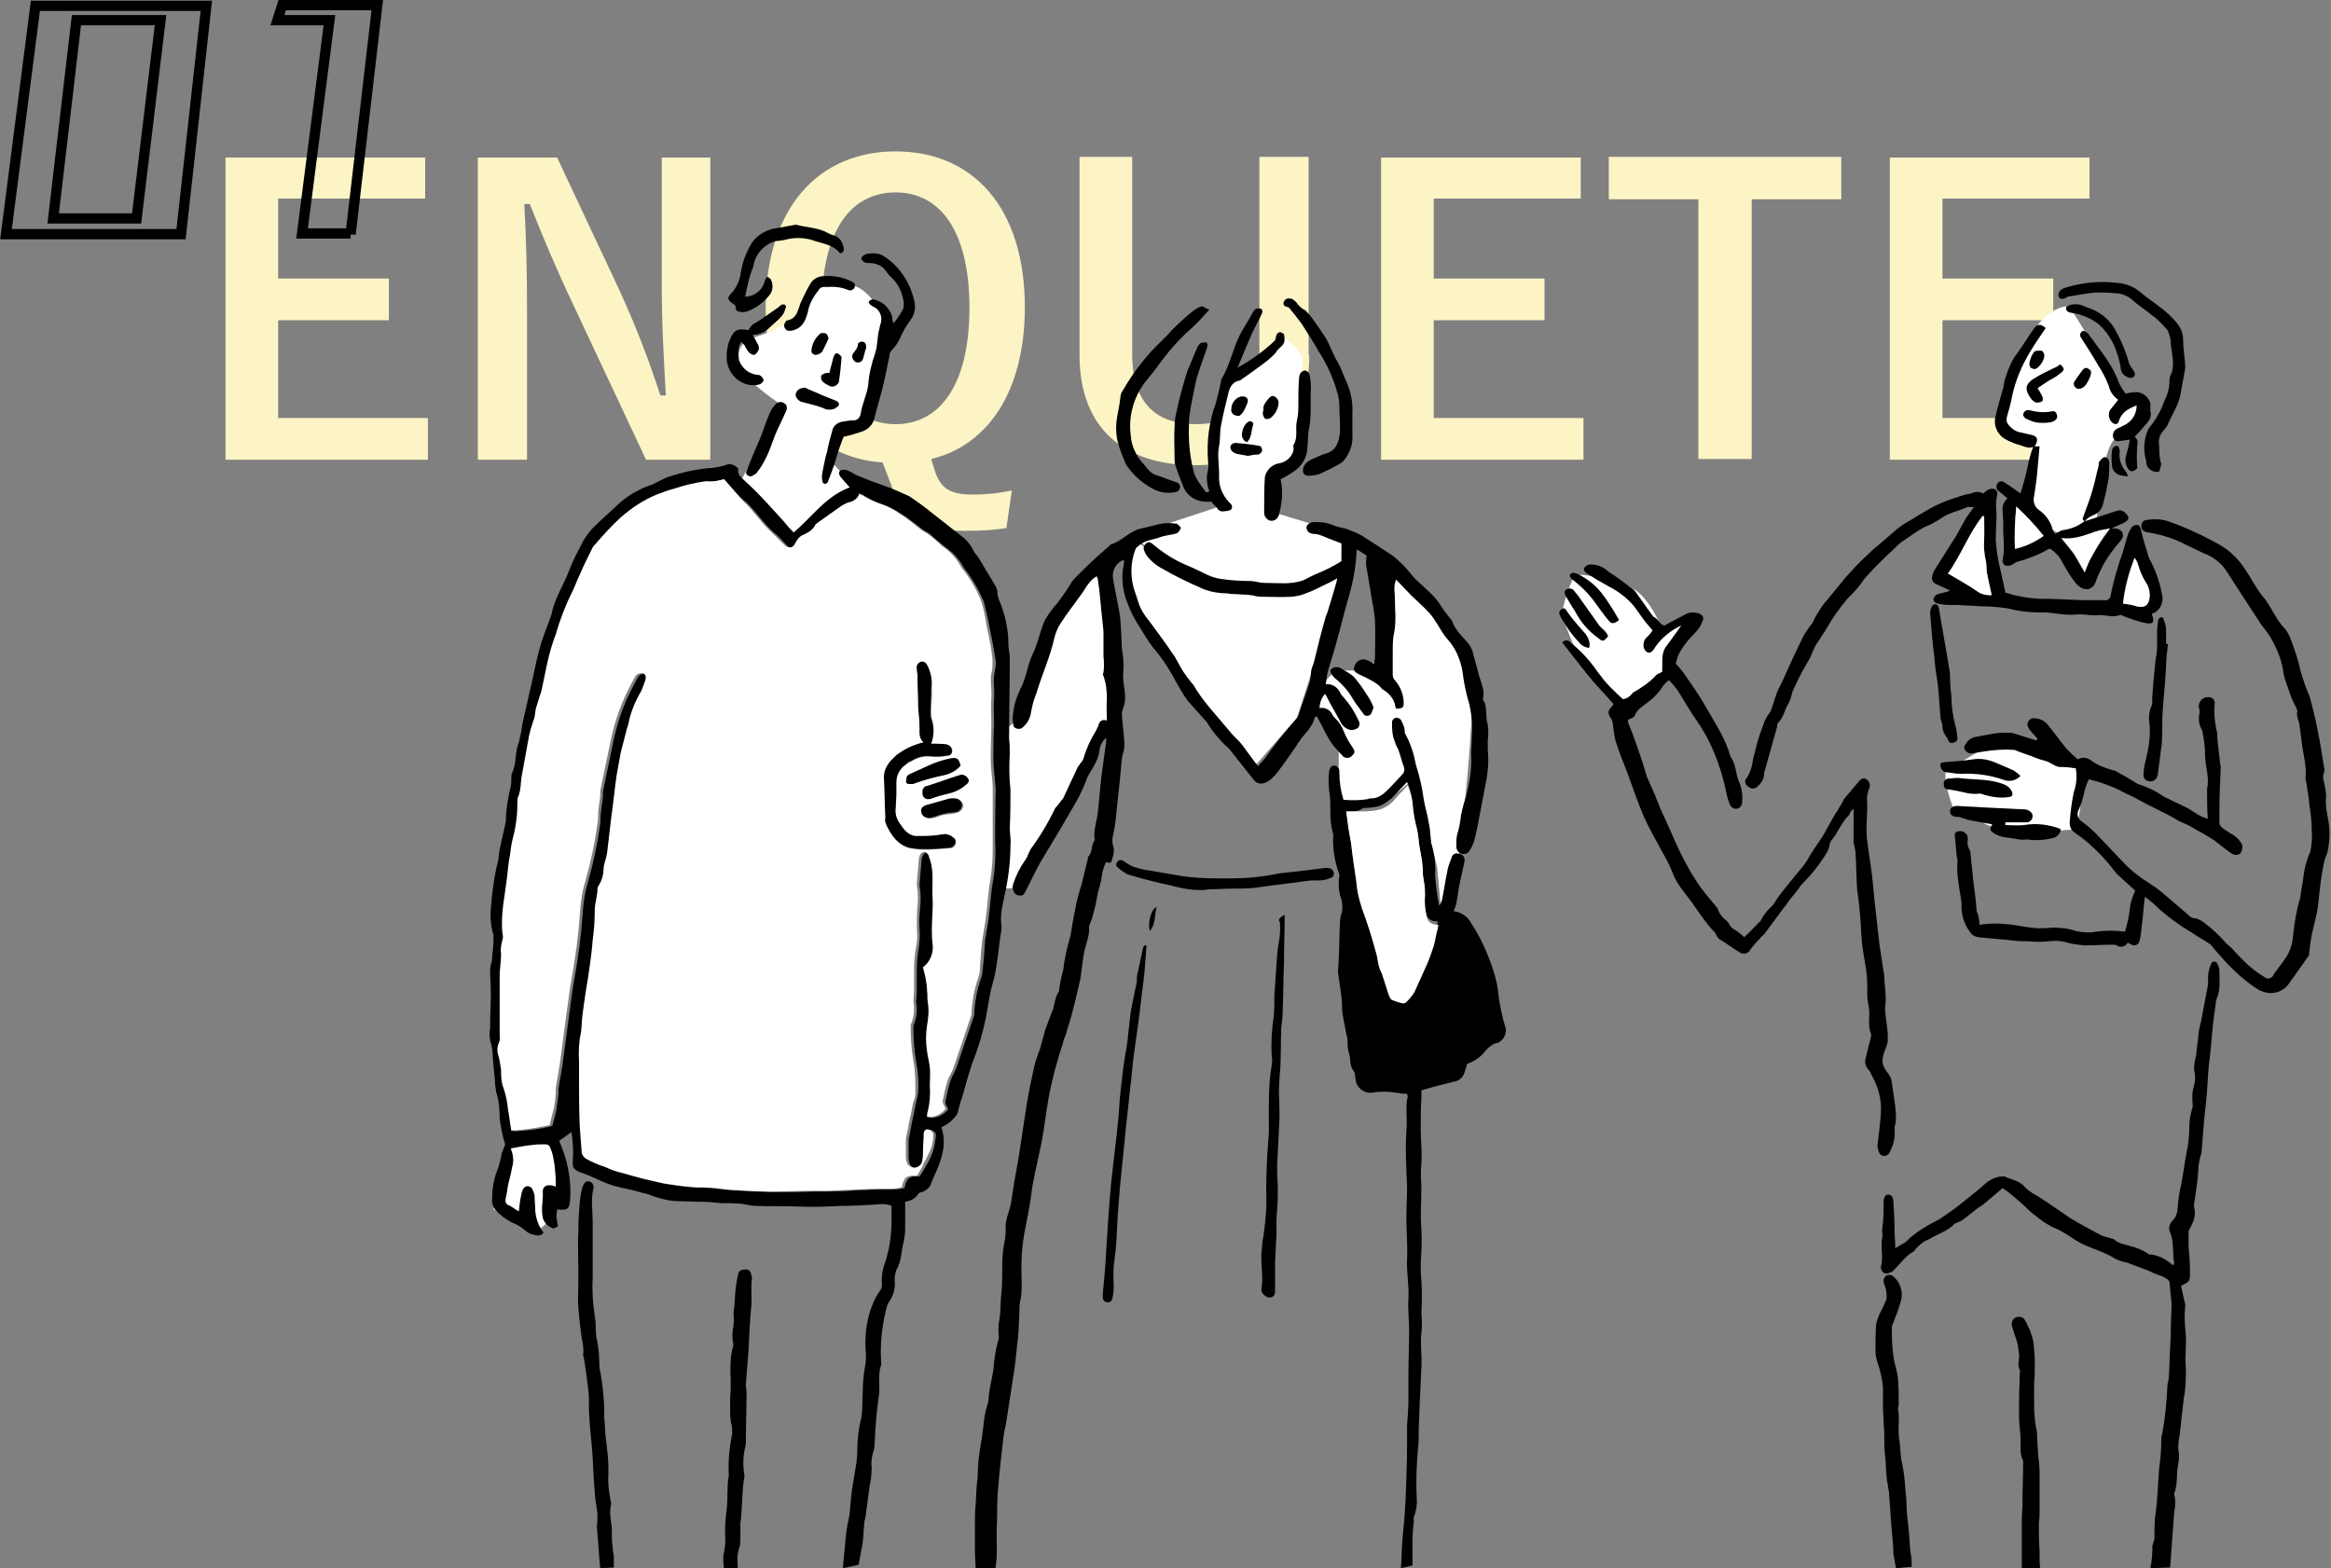<?xml version="1.0" encoding="utf-8"?>
<!-- Generator: Adobe Illustrator 26.5.0, SVG Export Plug-In . SVG Version: 6.00 Build 0)  -->
<svg version="1.1" id="レイヤー_1" xmlns="http://www.w3.org/2000/svg" xmlns:xlink="http://www.w3.org/1999/xlink" x="0px"
	 y="0px" viewBox="0 0 340.9 229.4" style="enable-background:new 0 0 340.9 229.4;" xml:space="preserve">
<rect x="0" y="0" width="340.9" height="229.4" fill="#808080" stroke="none"/>
<style type="text/css">
	.st0{enable-background:new    ;}
	.st1{fill:#FCF4C5;}
	.st2{fill:#FFFFFF;}
	.st3{fill:none;stroke:#000000;stroke-width:1.5;}
</style>
<g transform="translate(-21.122 -1526.654)">
	<g class="st0">
		<path class="st1" d="M83.3,1555.7H61.8v11.7h16.2v6.1H61.8v14.3h21.9v6.1H54.1v-44.2h29.2V1555.7z"/>
		<path class="st1" d="M125,1593.9h-9.4l-10.7-22.8c-2.6-5.5-4.3-9.6-6.3-14.6h-0.8c0.3,5.2,0.4,10.5,0.4,16v21.4H91v-44.2h11.6
			l9.2,19.6c2.5,5.5,4.2,10,5.9,15.2h0.8c-0.3-5.4-0.6-10.3-0.6-16.2v-18.6h7.1V1593.9z"/>
		<path class="st1" d="M168.3,1603.9c-1.9,0.3-3.9,0.4-6,0.4c-6.6,0-9-1.7-10.8-6.6l-1.3-3.4c-10.3-0.7-17.1-8.9-17.1-22.6
			c0-14.6,7.7-22.9,19-22.9c11.3,0,18.9,8.2,18.9,22.8c0,12.3-5.4,20.2-13.7,22.2l0.7,2.2c0.9,2.2,2.2,3,5.5,3
			c1.9,0,3.6-0.2,5.6-0.6L168.3,1603.9z M141.3,1571.7c0,11.2,4.3,17,10.8,17c6.5,0,10.8-5.8,10.8-17c0-11.3-4.3-16.9-10.8-16.9
			C145.6,1554.8,141.3,1560.3,141.3,1571.7z"/>
		<path class="st1" d="M212.6,1578.6c0,10.6-6.5,16.1-16.7,16.1c-10.3,0-16.9-5.3-16.9-16.1v-29h7.7v28.8c0,7.2,3.5,10.3,9.3,10.3
			c5.8,0,9.3-3.1,9.3-10.3v-28.8h7.2V1578.6z"/>
		<path class="st1" d="M252.3,1555.7h-21.5v11.7h16.2v6.1h-16.2v14.3h21.9v6.1h-29.6v-44.2h29.2V1555.7z"/>
		<path class="st1" d="M290.5,1555.8h-13.2v38h-7.8v-38h-13.1v-6.2h34V1555.8z"/>
		<path class="st1" d="M326.7,1555.7h-21.5v11.7h16.2v6.1h-16.2v14.3h21.9v6.1h-29.6v-44.2h29.2V1555.7z"/>
	</g>
	<g transform="translate(-150.7 1341.439)">
		<path class="st2" d="M246.8,352.5l5.9-1.4c0,0,1.3,6.7,1.1,8.8s-2.7,6-4.3,5.2s-5.5-3-5.5-3L246.8,352.5z"/>
		<path class="st2" d="M471.5,262.5l-3.7-3.7l1.3-9.5c0,0-4.8-1-4.8-3.2s4-16,10.1-16.1c3.9,5.9,8.3,14,8.3,14s1.6-1.5,2.3,0.9
			s-1.9,4.2-3.4,4.3s-2.3,5.3-2.3,5.3l-1,7.9l-5,1L471.5,262.5z"/>
		<path class="st2" d="M476.8,298l-1.2,8.5l-6.4,0.5c0,0-6.1-0.5-7.1-1.3s-4.3-1.4-4.3-1.4s-2.6-6.3-0.9-6.8s6.1-4,8.6-4
			c2.4,0.2,4.7,0.8,7,1.6L476.8,298z"/>
		<path class="st2" d="M416.6,283.8c0,0,0.1-4.1,1.7-5.5s2.1-3.4,0-2.8c-1.2,0.4-2.4,1-3.4,1.7c0,0-1.8-4.6-4.3-5.9
			s-7.5-2.3-8.3-1.9s-2.3,5.5-2,6.1s1.9,5.3,3.1,6.6s6.5,6.4,6.5,6.4L416.6,283.8z"/>
		<path class="st2" d="M337.5,264.2c0,0-2.9,3.8,0,9.7s17.2,24.1,17.2,24.1l6.8-7.8l4.6-14.3l2.6-9.2c0,0-4.9,4.1-7.9,4.2
			s-10.9,0.2-14.2-1.5S337.5,264.2,337.5,264.2z"/>
		<path class="st2" d="M333,267.9c-2.2,1.7-4.2,3.6-5.9,5.7c-2.6,3.3-6.6,17-6.6,17l-2,1.6V315c0,0,1.4,0.8,2.7-1
			s13.4-23.4,13.4-23.4L333,267.9z"/>
		<path class="st2" d="M374.2,267.9c0.5,0.3,12.7,8.5,12.9,17.6s-2.3,27.9-2.3,27.9l-2.2,5.1l-0.6-6.4l-3.2-13.4
			c0,0-3.2,3.7-5.7,3.8s-5.5,0-5.5,0v-8.1l-3.6-5c0,0,0.9-5.4,3.6-6c1.9-0.3,3.8,0,5.5,0.7l1.1-9.4L374.2,267.9z"/>
		<path class="st2" d="M296,226.8c-3.9-0.6-6-0.3-6.9,3c-0.9,3.3-7.5,4.9-7.5,4.9c-1.2,0.5-1.9,1.7-1.8,2.9c0,2.3,3.5,4.9,5.8,6.5
			c-1.6,4.2-3.6,8.2-5.8,12.1l7.2,8l10.6-7l-3.9-4.1l1.5-4.6l3.5-1.1l3.1-14.1C301.6,233.3,299.9,227.5,296,226.8z"/>
		<path class="st2" d="M339.8,265.6c3.7,3.2,3.3,3.6,10.6,4.8s15-0.4,17.2-2.1s0.5-5.1,0.5-5.1l-9.9-3v-5.2c0,0,3.7-1.6,4.1-4
			s-0.1-12.1,0-13.2s-3-3.6-3-3.6s-4.6,4.8-6.2,5.5s-2.4,1.2-2.6,2.7s-1.6,10.1-1.4,12.5c0.1,1.5,0.6,3,1.4,4.3l-8.8,2.9
			C341.6,262.1,336.1,262.4,339.8,265.6z"/>
		<path d="M295.1,414.6c0.1-1.5,0.3-3,0.4-4.5c0.1-0.8,0.2-1.7,0.4-2.5c0.3-1.4,0.3-2.9,0.5-4.3c0.1-0.8,0.3-1.7,0.4-2.5
			c0.2-1.1,0.4-2.2,0.4-3.4c0-1.7,0.2-3.3,0.6-4.9c0.2-1.2,0.1-2.5,0.2-3.8c0-1.1,0.1-2.3,0.3-3.4c0.2-0.9,0.2-1.9,0.1-2.9
			c-0.1-2.1,0.2-4.3,1-6.3c0.3-0.8,0.7-1.5,1.2-2.2c0.2-0.3,0.2-0.6,0.2-0.9c-0.1-1.1,0.1-2.2,0.5-3.2c0.6-1.9,0.9-3.9,0.9-5.9
			c0-0.7,0-1.5,0-2.3c-0.7-0.3-1.4-0.3-2.2-0.2c-1.7,0.1-3.3,0.2-5,0.2c-2.1,0.1-4.3,0.2-6.4,0.1c-2.1-0.1-4.2,0-6.3-0.1
			c-0.7,0-1.3-0.2-2-0.3c-1-0.1-2.1-0.1-3.1-0.1c-0.9-0.1-1.8-0.2-2.7-0.2c-0.2,0-0.5,0-0.7,0c-1.4-0.1-2.8,0-4.1-0.2
			c-1.1-0.2-2.1-0.5-3.1-0.9c-0.9-0.2-1.8-0.5-2.7-0.7c-1.6-0.3-3.1-0.7-4.5-1.4c-0.9-0.4-1.8-0.8-2.7-1.1c-1-0.4-1.2-0.7-1.1-1.8
			c0.1-1.4,0-2.7-0.2-4.1l-1.8,1.3c1.2,2.7,1.8,5.6,1.6,8.6c-0.1,1.4-0.4,1.6-1.9,1.4c0,0.4-0.1,0.7-0.1,1.1c0,0.2,0.1,0.5,0.1,0.7
			c0,0.3,0.2,0.7,0.1,0.7c-0.3,0.2-0.7,0.4-0.9,0.2c-0.7-0.3-1.2-0.9-1.3-1.5c-0.3-1.3,0.1-2.5,0-3.8c0-0.7,0.5-1,1.2-0.9
			c0.2,0,0.5,0.1,0.7,0.2c0-0.5,0-0.8,0-1.2c-0.1-0.9-0.1-1.8-0.3-2.7c-0.1-0.7-0.3-1.4-0.6-2c-0.1-0.2-0.4-0.3-0.6-0.3
			c-0.7,0-1.3,0-2,0.1c-1,0.1-2,0.3-3.1,0.5c0.4,0.9,0.5,1.9,0.2,2.8c-0.1,0.7-0.3,1.4-0.5,2.2s-0.2,1.5-0.4,2.2
			c-0.1,0.5-0.1,0.9,0.4,1.1c0.5,0.2,0.9,0.6,1.5,0.9c0.1-1,0.2-1.8,0.4-2.6c0-0.2,0.1-0.4,0.2-0.6c0.2-0.4,0.6-0.6,1-0.4
			c0.2,0.1,0.3,0.2,0.4,0.4c0.1,0.2,0.2,0.5,0.3,0.8c0,0.8,0.1,1.5,0.1,2.3c0.1,1.2,0.5,2.3,1.2,3.2c-0.2,0.4-0.7,0.5-1.1,0.4
			c-0.7-0.1-1.3-0.4-1.8-0.9c-0.5-0.4-1.2-0.8-1.8-1c-0.9-0.5-1.7-1.1-2.4-1.9c-0.3-0.5-0.5-1-0.4-1.6c0-1.6,0.3-3.1,0.9-4.5
			c0.2-0.7,0.4-1.4,0.5-2.1c0.2-0.4,0.3-0.8,0.5-1.3c-0.4-1.2-0.6-2.4-0.8-3.7c0-1.3-0.1-2.6-0.5-3.9c-0.1-0.6-0.2-1.2-0.2-1.8
			c-0.1-1-0.2-2-0.3-3.1c0-0.9-0.1-1.8-0.4-2.7c-0.1-0.6-0.1-1.2,0-1.8c0-1.8,0.1-3.5,0.1-5.3c0-1.1-0.1-2.1-0.1-3.2
			c0-0.4,0.1-0.8,0.2-1.1c0.1-0.3,0.1-0.7,0.1-1c0.1-0.8,0.2-1.6,0.2-2.4c0-0.2,0-0.4,0-0.6c-0.4-1.2-0.5-2.6-0.4-3.9
			c0.2-2.4,0.5-4.8,1.1-7.1c0.1-0.7,0.1-1.3,0.3-2c0.2-1.1,0.5-2.1,0.7-3.2c0-0.1,0.1-0.3,0.1-0.4c0-1.7,0.3-3.4,0.7-5.1
			c0.1-0.4,0.1-0.8,0.1-1.2c0-0.3,0-0.6,0.1-0.8c0.7-1.4,0.4-3.1,1-4.5c0.2-0.8,0.4-1.7,0.5-2.6c0.4-1.8,0.8-3.5,1.2-5.3
			c0.5-2,0.8-4,1.4-6c0.4-1.6,1.1-3.1,1.6-4.6c0-0.1,0.1-0.2,0.1-0.3c0.4-2.2,1.7-4.1,2.5-6.2c0.6-1.6,1.4-3.1,2.2-4.6
			c0.5-0.8,1.1-1.6,1.8-2.2c0.9-0.9,1.9-1.8,2.9-2.7c1.3-1.3,2.9-2.3,4.7-3c1.1-0.3,2.1-1.1,3.2-1.4c1.8-0.6,3.6-1,5.5-1.2
			c0.8,0,1.7-0.2,2.5-0.4c0.7-0.4,1.6-0.1,2,0.5c-0.2,0.8,0.4,1.2,1,1.8c1.1,1,2.2,2.1,3.2,3.2c0.7,0.8,1.5,1.6,2.2,2.4
			c0.2,0.2,0.4,0.5,0.6,0.7c0.3,0.4,0.7,0.8,1.1,1.2c2.7-2.3,4.7-5.3,8.2-6.6c-0.4-0.4-0.6-0.7-0.9-1c-0.2-0.2-0.3-0.4-0.5-0.6
			c-0.2-0.3-0.3-0.7,0.1-0.9c0.3-0.1,0.6-0.1,0.9,0c0.6,0.2,1,0.6,1.6,0.8c1.4,0.6,2.8,1.1,4.2,1.6c1.1,0.4,2.2,0.9,3.3,1.4
			c1.2,0.8,2.3,1.6,3.4,2.5c1.4,1.1,2.8,2.2,4.2,3.3c0.8,0.6,1.4,1.3,1.8,2.2c0.2,0.4,0.6,0.7,0.8,1.1c0.8,1.4,1.7,2.8,2.5,4.2
			c0.1,0.3,0.2,0.5,0.2,0.8c0,0.4,0.1,0.7,0.2,1c0.9,2.1,1.4,4.3,1.4,6.6c0,0.7,0.2,1.3,0.2,2c0,3.9-0.1,7.9-0.1,11.8
			c0.1,0.7,0.1,1.5,0.1,2.2c-0.1,1.7-0.1,3.5,0.1,5.2c0,1.9,0,3.7-0.1,5.6c0,0.9,0.2,1.7,0.1,2.6c0,2.3-0.3,4.7-0.8,7
			c-0.3,1.6-0.8,3.1-0.5,4.8c0,0.5-0.1,1.1-0.2,1.6c-0.2,1.7-0.4,3.4-0.7,5.1c-0.2,1.1-0.6,2.2-0.8,3.3c-0.2,1.1-0.4,2.3-0.6,3.4
			c-0.5,2.4-1.2,4.7-2.1,6.9c0,0,0,0.1,0,0.1c-0.5,1.5-0.9,2.9-1.3,4.4c-0.3,0.8-0.5,1.6-0.7,2.4c-0.1,0.5-0.7,1-1.1,1.4
			c-0.4,0.3-0.8,0.6-1.3,0.8c0.8,2.4,0.1,4.6-0.9,6.8c-0.2,0.4-0.4,0.9-0.6,1.4c-0.2,0.7-0.8,1.1-1.4,1.3c-0.2,0-0.4,0.1-0.5,0.3
			c-0.4,0.6-1.1,1-1.9,1.1c0,1.4,0,2.7,0,4c0,0.6-0.1,1.2-0.2,1.8c-0.4,1.4-0.3,2.9-1.1,4.2c-0.2,0.6-0.3,1.2-0.2,1.9
			c0,1-0.3,2-0.9,2.8c-0.2,0.3-0.3,0.7-0.4,1.1c-0.6,2.5-0.9,5.1-0.7,7.7c0,0.1,0,0.2,0,0.3c-0.5,1.4-0.2,2.8-0.3,4.2
			c-0.2,1.5-0.4,3.1-0.5,4.6c-0.1,1-0.1,2.1-0.2,3.2c0,0.3-0.1,0.6-0.2,0.9c-0.2,0.7-0.3,1.5-0.2,2.2c0,0.9-0.1,1.8-0.3,2.7
			c-0.2,1.5-0.4,3-0.6,4.5c-0.1,0.4-0.2,0.8-0.2,1.2c-0.1,0.8-0.1,1.7-0.2,2.5c-0.2,1.1-0.4,2.2-0.6,3.3L295.1,414.6z M277.7,255.3
			c-0.7,0.2-1.5,0.4-2.2,0.5c-1.6,0.2-3.2,0.5-4.7,1.1c-0.8,0.2-1.6,0.4-2.4,0.8c-1.9,0.9-3.7,2-5.4,3.4c-1.3,1.2-2.6,2.5-3.7,3.9
			c-0.2,0.3-0.4,0.6-0.6,0.9c-0.6,1.2-1.1,2.4-1.7,3.6c-0.4,0.8-0.7,1.7-1.1,2.5c-0.9,2-1.7,4.1-2.4,6.2c-0.5,1.3-0.8,2.6-1.2,4
			c-0.4,1.4-0.6,2.8-0.9,4.3c-0.1,0.3-0.2,0.6-0.3,0.9c-0.1,0.4-0.3,0.9-0.4,1.3c-0.1,0.5-0.1,1.1-0.3,1.6c-0.2,0.9-0.6,1.8-0.8,2.7
			c-0.4,1.8-0.7,3.7-1,5.5c-0.2,1.2-0.1,2.6-0.7,3.7c-0.1,0.1,0,0.3,0,0.4c0,1.8-0.2,3.7-0.7,5.5c-0.2,0.8-0.4,1.6-0.4,2.4
			c-0.1,1-0.3,2-0.4,3c-0.3,2.8-1,5.6-0.7,8.4c0.1,0.3,0.1,0.6,0,1c-0.2,0.7-0.3,1.4-0.2,2.1c-0.1,1-0.2,2-0.2,3.1
			c0,1.3,0,2.6,0,3.8c0,1.7,0,3.4,0,5.1c0,0.3,0,0.6-0.1,0.9c-0.3,0.6-0.4,1.2-0.1,1.8c0.1,0.7,0.3,1.4,0.4,2.1
			c0,0.7,0.1,1.5,0.2,2.2c0.4,1.1,0.6,2.3,0.8,3.5c0.2,1.1,0.3,2.1,0.5,3.2c1.9-0.1,3.8-0.3,5.6-0.8c0.2-0.9,0.5-1.7,0.6-2.4
			s0.2-1.5,0.3-2.3c0-0.2,0-0.5,0-0.7c0.2-1.2,0.4-2.4,0.6-3.6c0.3-2.3,0.6-4.6,0.9-6.8c0.3-2,0.5-4.1,0.9-6.1
			c0.5-2.9,0.9-5.8,1.1-8.7c0.1-1.7,0.3-3.4,0.8-5c0.8-2.8,1.4-5.7,1.8-8.5c0.1-0.6,0-1.1,0.1-1.7c0.1-0.8,0.2-1.6,0.3-2.4
			c0-0.2,0-0.5,0-0.7c0.5-2.4,1-4.8,1.5-7.2c0.5-2.5,1.3-4.9,2.4-7.2c0.4-0.8,0.8-1.5,1.2-2.3c0.2-0.4,0.7-0.6,1.2-0.5
			c0.5,0.2,0.5,0.6,0.3,1c-0.1,0.5-0.3,1.1-0.6,1.6c-0.9,1.5-1.6,3.2-1.9,4.9c0,0.2-0.1,0.4-0.2,0.6c-0.3,1.2-0.6,2.3-0.9,3.5
			c-0.3,1.1-0.5,2.2-0.6,3.3c-0.3,2.1-0.5,4.2-0.8,6.3c-0.2,1.7-0.4,3.4-0.6,5.1c-0.1,0.7-0.4,1.4-0.5,2.1c0,0.9-0.3,1.8-0.7,2.6
			c-0.1,0.1-0.2,0.3-0.2,0.5c0,1.1-0.5,2.1-0.4,3.2c0,1.5-0.1,2.9-0.3,4.3c-0.1,1.4-0.3,2.9-0.5,4.3c-0.2,1.5-0.5,3-0.7,4.5
			c-0.1,0.7-0.2,1.5-0.3,2.2c-0.1,0.8-0.1,1.6-0.2,2.4c-0.3,1.5-0.4,2.9-0.3,4.4c0.1,0.7,0.1,1.5,0,2.2c0,2.4,0,4.8,0.1,7.2
			c0,1.3,0.2,2.7,0.3,4c0,0.3,0.3,0.6,0.6,0.8c0.9,0.5,1.8,0.9,2.8,1.2c0.8,0.4,1.7,0.7,2.6,0.9c1.9,0.5,3.9,1,5.9,1.5
			c1.3,0.2,2.6,0.4,3.9,0.5c0.8,0.1,1.5,0,2.3,0.1c0.7,0,1.5,0.1,2.2,0.2c0.8,0.1,1.7,0.1,2.5,0.2c1.5,0.1,3.1,0.1,4.6,0.2
			c2.1,0,4.1,0,6.2-0.1c0.8,0,1.6,0,2.4,0c1.4,0,2.8-0.1,4.3-0.2c1,0,2-0.1,3.1-0.1c0.6,0,1.3,0,1.9,0c0.5,0,1-0.1,1.5-0.2
			c0.3-1.5,0.7-1.8,2.2-1.7c0.3-0.4,0.6-0.9,0.8-1.3c0.5-0.8,0.9-1.6,1.2-2.5c0.2-0.7,0.3-1.4,0.4-2.2c0-0.4-0.4-0.8-0.8-0.8
			c0,0,0,0-0.1,0c-0.4,0-0.5,0.3-0.5,0.7c0,0.9-0.1,1.8-0.1,2.6c0,0.4,0,0.8-0.1,1.2c-0.1,0.6-0.5,1-1,1.1c-0.6,0.1-1.2-0.3-1.3-0.9
			c-0.1-0.4-0.1-0.8-0.1-1.1c0-0.6,0-1.1,0-1.7c0-0.3,0-0.7,0.1-1c0.2-0.8,0.3-1.7,0.5-2.5c0.2-0.8,0.3-1.6,0.5-2.4
			c0.1-0.5,0.2-1,0.3-1.4c0.1-1.5,0-3.1-0.3-4.6c-0.3-1.7-0.4-3.4-0.4-5.1c0-0.1,0-0.3,0.1-0.4c0.4-1,0.5-2.2,0.3-3.2
			c0-0.5,0.1-1.1,0.1-1.6c0-0.6,0-1.2,0-1.8c0-0.4,0-0.8,0-1.2c0-1.1,0.1-2.3,0.3-3.4c0.1-0.9,0.2-1.8,0.1-2.7
			c-0.1-1.1,0-2.1,0.1-3.2c0.1-1,0.1-2.1-0.1-3.1c0-0.1,0-0.1,0-0.2c0.1-1.2,0.2-2.4,0.3-3.6c0-0.3,0.1-0.5,0.2-0.7
			c0.1-0.2,0.4-0.4,0.6-0.4c0.2,0,0.5,0.3,0.6,0.5c0.1,0.3,0.2,0.6,0.3,0.9c0.5,1.7,0.2,3.5,0.3,5.3c0.1,1.5-0.1,3-0.1,4.6
			c0,0.7,0,1.4,0.1,2.1c0.2,1.3-0.3,2.7-1.4,3.5c0.1,0.6,0.3,1.1,0.4,1.7c0.1,0.6,0.2,1.2,0.2,1.8c0,0.5,0,1.1,0.1,1.6
			c0.1,1.1,0.1,2.3-0.1,3.4c-0.2,1.3-0.2,2.5,0,3.8c0.1,0.8,0.3,1.5,0.4,2.3c0.1,0.9,0,1.8,0,2.7c0.1,1.3,0,2.5-0.3,3.8
			c-0.1,0.3-0.1,0.6-0.1,0.8c1,0.1,2-0.4,2.7-1.2c-0.2-0.5-0.5-0.9-0.4-1.2c0.2-1,0.4-1.9,0.7-2.9c0.2-0.7,0.6-1.3,0.9-2
			c0.8-2.4,1.6-4.8,2.4-7.1c0.1-0.3,0.2-0.5,0.2-0.8c0.1-1.8,0.4-3.5,1-5.2c0.1-0.3,0.2-0.6,0.2-0.9c0.2-1.6,0.3-3.2,0.4-4.8
			c0-0.2,0.1-0.3,0.1-0.5c0.1-0.8,0.3-1.7,0.4-2.5c0.2-1.5,0.3-3.1,0.5-4.6c0.3-1.7,0.5-3.4,0.5-5.2c-0.1-2.6,0-5.2,0-7.8
			c0-0.6,0.1-1.2,0-1.8c-0.1-1.4-0.3-2.8-0.3-4.1c0-1.7,0-3.4,0.1-5.1c0-1.2-0.1-2.5,0-3.7c0.1-1.3-0.2-2.6,0.1-3.9
			c0.2-0.8,0.2-1.6,0-2.3c-0.2-1.4-0.5-2.9-0.8-4.3c-0.2-1.2-0.5-2.4-0.8-3.6c-0.8-1.8-1.7-3.4-2.9-4.9c-0.7-1.3-1.6-2.3-2.8-3.1
			c0,0,0-0.1-0.1-0.1c-0.7-0.6-1.4-1.1-2-1.7c-0.3-0.3-0.7-0.4-1.1-0.7c-0.9-0.7-1.8-1.4-2.8-2.1c-0.8-0.5-1.6-1-2.5-1.4
			c-1.3-0.4-2.5-0.9-3.6-1.7c-0.2,0.7-0.9,1.2-1.6,1.3c-0.5,0.1-0.9,0.4-1.3,0.7c-1.1,0.7-2.1,1.5-3.1,2.2c-0.1,0.1-0.3,0.2-0.4,0.3
			c-0.4,0.7-1,1.2-1.7,1.5c-0.6,0.3-1.1,0.7-1.3,1.3c-0.3,0.8-1,0.8-1.6,0.2s-1.1-1.3-1.8-1.8c-1.5-1.3-2.6-3-4-4.4
			C279.7,257.7,278.8,256.5,277.7,255.3z"/>
		<path d="M314.5,414.6c0-0.9-0.1-1.7-0.1-2.6c0-1.2,0-2.5,0-3.7c0-1,0-1.9,0.1-2.9c0.1-1.4,0.1-2.8,0.3-4.1c0-1.7,0.2-3.4,0.5-5.1
			c0.3-1.4,0.3-2.8,0.6-4.2c0.1-0.8,0.5-1.5,0.5-2.3c0.1-1.4,0.5-2.8,0.7-4.1c0.1-1.4,0.3-2.9,0.7-4.3c0.1-0.1,0.1-0.3,0.1-0.4
			c-0.1-0.9-0.1-1.9,0.1-2.8c0.2-1.3,0.1-2.6,0.3-3.9c0.1-1.3,0.1-2.7,0.1-4c0-1.1,0.1-2.1,0.3-3.2c0.2-0.8,0.2-1.6,0.2-2.4
			c0-1.2,0.6-2.3,0.8-3.5c0.3-2.2,0.7-4.4,1.1-6.6c0.4-2.6,0.8-5.3,1.2-7.9c0.3-1.8,0.7-3.7,1.1-5.5c0.2-0.8,0.5-1.6,0.8-2.4
			c0.3-1,0.5-1.9,0.8-2.9c0.3-0.8,0.6-1.6,0.9-2.4c0.5-1,0.4-2.2,1.1-3.2c0.1-1,0.3-2,0.6-3c0.2-1.8,0.6-3.5,1.1-5.2
			c0.1-0.6,0.2-1.2,0.3-1.9c0.1-0.3,0.1-0.7,0.2-1c0.2-1.1,0.4-2.2,0.7-3.2c0.1-0.4,0.3-0.9,0.4-1.3c0.3-1.2,0.6-2.5,0.9-3.7
			c0-0.1,0-0.3,0.1-0.4c0.6-0.6,0.4-1.6,0.8-2.2c0.1-0.1,0.1-0.2,0.1-0.3c-0.2-1.4,0.4-2.8,0.5-4.2c0.2-1.7,0.3-3.3,0.5-5
			c0.2-1.5,0.4-2.9,0.6-4.4c0.1-0.4,0.1-0.8,0.1-1.3c-0.6,0.6-1,1.3-1,2.1c-0.2,1-0.7,2-1.3,2.9c-0.2,0.4-0.5,0.8-0.6,1.2
			c-0.5,1.4-1.2,2.7-1.9,3.9c-0.6,1-1.2,2.1-1.8,3.1c-0.9,1.5-1.8,3-2.7,4.5c-0.5,0.8-0.9,1.6-1.3,2.4c-0.4,0.8-0.8,1.6-1.2,2.4
			c-0.2,0.4-0.4,0.7-0.9,0.6c-0.4,0-0.8-0.3-0.9-0.8c-0.1-0.3-0.1-0.6,0-0.9c0.4-1.2,1-2.4,1.7-3.4c0.2-0.2,0.3-0.5,0.4-0.7
			c0.1-0.3,0.3-0.6,0.4-0.9c1.4-1.9,2.6-3.9,3.6-6c0.1-0.2,0.3-0.3,0.4-0.5c0.3-0.3,0.5-0.7,0.8-1c0.7-1.5,1.4-3,2.1-4.5
			c0.1-0.2,0.3-0.4,0.4-0.6c0.2-0.2,0.4-0.5,0.5-0.8c0.4-1.4,1-2.7,1.8-4c0.1-0.2,0.2-0.4,0.3-0.6c0.2-0.8,0.5-1.1,1.3-0.9
			c0-1.1-0.1-2.1,0-3.1c0-1.2-0.1-2.3-0.5-3.4c-0.1-0.2-0.1-0.4,0-0.5c0.1-0.8,0.1-1.6,0-2.4c0-1.2,0-2.4,0-3.6
			c-0.1-1.3-0.3-2.7-0.4-4c-0.1-1.1-0.2-2.2-0.4-3.4c0-0.3-0.1-0.5-0.2-0.7c-1.2,0.7-1.7,2-2.5,3c-0.9,1.3-1.9,2.5-2.7,3.8
			c-0.5,0.7-0.8,1.5-1,2.3c-0.6,2.7-1.8,5.3-2.6,8c-0.4,0.9-0.6,1.8-0.8,2.8c-0.1,0.8-0.5,1.6-1.1,2.1c-0.3,0.4-0.8,0.4-1.2,0.2
			c-0.2-0.1-0.3-0.3-0.3-0.6c-0.1-0.5-0.1-1.1,0-1.6c0.1-1.2,0.5-2.3,1-3.4c0.9-1.6,1-3.4,1.8-5.1c0.8-1.6,1.1-3.4,1.8-5
			c0.5-0.9,1.1-1.7,1.8-2.5c0.7-0.9,1.4-1.9,2-2.9c0.2-0.4,0.6-0.8,0.9-1.1c1.2-1.2,2.4-2.4,3.7-3.5c0.3-0.3,0.6-0.5,0.9-0.8
			c0.2-0.1,0.3-0.4,0.5-0.4c1.6-0.5,2.7-2,4.4-2.3c1.6-0.3,3.1-1,4.8-0.7c0.1,0,0.2,0,0.3,0c0.2,0.2,0.6,0.4,0.6,0.7
			c-0.1,0.3-0.3,0.5-0.5,0.7c-0.9,0.3-1.9,0.3-2.8,0.7c-1,0.3-2.1,0.4-2.9,1.2c-0.1,0.1-0.3,0.2-0.4,0.4c-0.8,2-0.8,4.3-0.1,6.3
			c0.3,0.8,0.5,1.6,0.8,2.3c0.4,0.8,0.9,1.5,1.4,2.1c1.1,1.5,2.3,3.1,3.3,4.6c0.6,0.8,1,1.8,1.6,2.7c0.4,0.6,0.8,1.1,1.2,1.6
			c0.1,0.1,0.1,0.2,0.2,0.2c1.4,2.5,3.4,4.5,5.2,6.7c0.6,0.8,1.4,1.4,2,2.2c0.7,0.9,1.3,1.8,2,2.7c0.1,0.1,0.2,0.2,0.3,0.4
			c0.3-0.4,0.6-0.7,0.9-1c1.4-2,3-4,4.6-5.8c0.2-0.2,0.3-0.4,0.4-0.6c0.5-1.6,1.1-3.1,1.6-4.7c0.2-0.6,0.2-1.3,0.3-2
			c0.1-0.4,0.3-0.8,0.4-1.2c0.5-2.1,1-4.1,1.6-6.2c0.1-0.5,0.4-1,0.5-1.5c0.4-1.3,0.8-2.6,1.2-4c0-0.2,0.1-0.4,0.1-0.5
			c-0.5,0.3-0.9,0.5-1.3,0.7c-1.1,0.5-2.1,1.1-3.3,1.5c-0.6,0.3-1.3,0.4-2,0.5c-1.5,0.1-3.1,0-4.6,0c-0.4,0-0.8-0.1-1.2-0.2
			c-0.3,0-0.6-0.1-0.9-0.1c-0.7,0-1.5-0.1-2.2-0.1c-0.2,0-0.5-0.1-0.7-0.1c-1.4,0-2.8-0.3-4-0.9c-1.8-0.8-3.5-1.6-5.2-2.6
			c-1-0.5-1.9-1.2-2.6-2.2c-0.1-0.2-0.2-0.4-0.3-0.7c-0.1-0.4,0.1-0.8,0.5-1c0.3-0.2,0.5,0,0.8,0.2c1.3,1.1,2.8,2.1,4.3,2.8
			c1.2,0.5,2.5,1.1,3.7,1.7c0.6,0.3,1.3,0.5,2,0.6c1.4,0.2,2.7,0.3,4.1,0.3c0.5,0,1,0.1,1.5,0.2c0.6,0.1,1.2,0.1,1.8,0.1
			c1.4,0,2.9,0.2,4.3-0.3c0.4-0.1,0.7-0.3,1.1-0.5c0.4-0.2,0.8-0.4,1.3-0.6c1.2-0.5,2.4-1.1,3.5-1.8v-2.6c-1-0.4-1.9-0.7-2.8-1.1
			c-0.5-0.2-0.9-0.3-1.4-0.3c-0.5-0.1-0.8-0.3-0.9-0.8c-0.1-0.4,0.3-0.8,0.9-0.9c1.2-0.1,2.3,0.1,3.4,0.6c0.7,0.2,1.5,0.3,2.1,0.6
			c0.8,0.3,1.5,0.6,2.2,1.1c1.3,0.8,2.6,1.7,4,2.6c1,0.8,1.9,1.7,2.7,2.7c0.6,0.8,1.4,1.4,2.1,2.1c0.8,0.7,1.5,1.4,2.1,2.3
			c0.5,0.8,1.1,1.6,1.7,2.3c0,0.1,0.1,0.1,0.1,0.2c0.5,1.4,1.6,2.3,2.5,3.4c0.3,0.5,0.5,0.9,0.6,1.5c0.3,1.1,0.6,2.2,0.9,3.3
			c0.3,1,0.8,2,0.5,3.1c0,0.1,0,0.2,0.1,0.3c0.6,1.1,0.2,2.4,0.6,3.5c0.1,0.8,0.1,1.6,0,2.3c0,0.5,0,0.9,0,1.4
			c0.2,1.8,0,3.6-0.4,5.4c-0.2,1.1-0.4,2.2-0.6,3.2c-0.3,1.6-0.6,3.2-1,4.8c-0.2,0.5-0.4,1-0.7,1.4c-0.2,0.4-0.7,0.5-1.1,0.4
			c-0.5-0.1-0.8-0.6-0.8-1.1c0-0.5,0-1.1,0.1-1.6c0.3-1,0.5-2,0.6-3c0.2-1,0.5-2,0.8-3c0.4-1.6,0.7-3.3,0.7-5
			c-0.1-1.3,0.1-2.7,0.1-4c0.1-1.4-0.1-2.8-0.4-4.2c-0.5-1.6-0.8-3.2-1-4.8c-0.3-1.7-1-3.4-2.2-4.7c-0.8-0.9-1.3-2-2-3
			c-0.4-0.6-0.9-1.1-1.4-1.6c-0.6-0.6-1.3-1.2-1.9-1.8c-0.7-0.7-1.4-1.5-2.2-2.3c-0.3,0.7-0.3,1.4-0.2,2.2c0,2,0.3,4.1-0.2,6.1
			c-0.1,0.8-0.1,1.6-0.1,2.3c0,1.1,0,2.2,0,3.3c0,0.3,0.1,0.6,0.3,0.8c0.8,0.9,1.3,2.1,1.3,3.3c0,0.7-0.1,0.8-1,0.9
			c-0.1-0.1-0.2-0.2-0.2-0.2c-0.1-1.1-0.8-2-1.8-2.6c-0.2-0.1-0.4-0.4-0.6-0.6c-0.5-0.4-1-0.7-1.6-1c-0.5-0.3-1.1-0.5-1.6-0.8
			c-0.4-0.2-0.6-0.6-0.4-1c0,0,0,0,0,0c0.2-0.7,0.9-1.2,1.6-1c0.1,0,0.2,0.1,0.3,0.1c0.3,0.1,0.6,0.3,1,0.6c0-0.4,0-0.6,0.1-0.8
			c0-1.9,0.1-3.9,0-5.8c-0.1-0.9-0.2-1.7-0.4-2.6c-0.3-1.8-0.6-3.6-0.9-5.4c0-0.4,0-0.9,0.1-1.3l-1.4-0.9c-0.1,0.1-0.1,0.3-0.1,0.4
			c-0.1,2.4-0.6,4.8-1.3,7.1c-0.5,1.7-0.9,3.5-1.4,5.2c-0.4,1.6-0.9,3.2-1.4,4.8c-0.2,0.7-0.3,1.4-0.4,2.2c0.9-0.1,1.7,0.4,2.1,1.2
			c0.1,0.3,0.3,0.5,0.5,0.7c0.9,1,1.6,2.1,2.2,3.4c0.2,0.3,0.2,0.8-0.1,1.1c-0.3,0.2-0.6,0.3-1,0.3c-0.7-0.1-1.3-0.6-1.6-1.3
			c-0.5-0.9-1-1.8-1.5-2.7c-0.2-0.4-0.4-0.8-0.7-1.3c-0.5,0.6-0.8,1.3-0.8,2.1c0.8-0.2,1.6,0.3,1.9,1c0.1,0.2,0.3,0.4,0.5,0.6
			c0.5,0.5,0.8,1,1.1,1.7c0.3,0.8,0.8,1.7,1.3,2.4c0.4,0.6,0.4,0.8,0,1.2c-0.3,0.4-0.9,0.5-1.3,0.2c-0.1,0-0.1-0.1-0.1-0.1
			c-0.6-0.6-1.1-1.2-1.6-1.8c-0.6-0.9-1.1-1.9-1.6-2.9c-0.2-0.4-0.4-0.7-0.6-1.1c-0.1,0.1-0.2,0.1-0.3,0.1c-0.3,1.5-1.5,2.4-2.3,3.6
			c-0.3,0.4-0.5,0.8-0.8,1.2c-0.7,1-1.3,1.9-2,2.8c-0.5,0.7-1,1.3-1.7,1.8c-0.9,0.5-1.6,0.5-2.2-0.3c-1.1-1.4-2.3-2.9-3.4-4.3
			c-0.1-0.1-0.2-0.3-0.4-0.4c-1.1-1-2.1-2.2-2.9-3.5c-0.1-0.2-0.3-0.4-0.5-0.6c-0.8-0.9-1.6-1.8-2.4-2.7c-0.6-0.8-1-1.6-1.5-2.4
			c-1-1.9-2.1-3.7-3.5-5.3c-0.8-1-1.4-2.1-2.1-3.2c-0.7-1.1-1.3-2.2-1.7-3.4c-0.7-1.7-0.9-3.5-0.6-5.3c0.1-0.3,0.1-0.6,0.1-1
			c-1.2,0.4-1.8,1.6-1.6,2.8c0.3,1.8,0.7,3.5,1,5.3c0.2,1.7,0.2,3.3,0.3,5c0.2,1.1,0.3,2.2,0.2,3.3c-0.2,1.7,0.6,3.3,0.1,4.9
			c-0.1,0.3-0.2,0.7-0.3,1c0,0.2,0,0.4,0,0.6c0.1,1,0.2,2,0.3,3.1c0.1,0.8,0.1,1.7-0.2,2.5c-0.2,0.9-0.2,1.8-0.3,2.6
			c-0.2,2.3-0.5,4.5-0.7,6.8c-0.1,1-0.3,1.9-0.5,2.9c0,0.4,0,0.7,0.1,1c0.3,0.8,0,1.5-0.2,2.2c-0.1,0.5-0.5,0.3-0.8,0.2
			c-0.4,0.7-0.6,1.6-0.7,2.4c-0.1,0.7-0.3,1.3-0.5,2c-0.2,1.1-0.4,2.2-0.7,3.2c-0.1,0.5-0.3,1-0.5,1.5c0,0.1-0.2,0.3-0.1,0.4
			c0.1,1.4-0.6,2.7-0.8,4.1c-0.2,1.2-0.3,2.4-0.5,3.6c-0.3,1.3-0.6,2.6-0.9,3.8c-0.3,1.2-0.6,2.3-1,3.5c-0.1,0.5-0.3,1-0.5,1.5
			c-0.2,0.8-0.5,1.6-0.7,2.3c-0.2,0.7-0.4,1.4-0.6,2.1c-0.3,1.3-0.7,2.7-0.9,4c-0.4,2.1-0.6,4.2-1,6.3s-0.9,4.1-1.3,6.2
			c-0.2,1.1-0.3,2.2-0.5,3.3c-0.3,1.9-0.8,3.8-1,5.7c-0.2,1.4-0.2,2.9-0.2,4.3c0,0.9,0.1,1.8,0,2.8c0,0.4-0.1,0.8-0.2,1.3
			c-0.1,0.5-0.1,1-0.1,1.5c0,0.8-0.1,1.6-0.1,2.4c0,0.5-0.1,0.9-0.1,1.4c-0.2,1.5-0.3,3-0.5,4.4c-0.4,2.6-0.8,5.2-1.2,7.8
			c-0.1,0.7-0.3,1.4-0.4,2.1c-0.3,2.5-0.6,5.1-0.8,7.6c-0.2,1.9-0.1,3.8-0.2,5.6c-0.1,2.2,0.2,4.5-0.3,6.7c0,0.1,0,0.2,0,0.3
			L314.5,414.6z"/>
		<path d="M376.7,414.6c0.1-1.3,0.1-2.5,0.2-3.8c0.1-1.6,0.3-3.1,0.4-4.7c0-0.7,0.1-1.3,0.1-2c0.1-2.5,0.2-5,0.2-7.5
			c0-1,0-1.9,0-2.9c0.1-1.2,0.2-2.5,0.2-3.7s0-2.5,0-3.7c0-2.1,0.1-4.2,0.1-6.4c0-1.6-0.2-3.2-0.1-4.8c0.1-1.9-0.3-3.9-0.2-5.8
			s-0.1-3.9-0.1-5.9c0-1.4,0.1-2.9,0.1-4.3c0-1-0.1-2-0.1-3c-0.1-1.8-0.1-3.7,0-5.5c0.2-1.7-0.2-3.4,0.2-5c0-0.1-0.1-0.2-0.1-0.4
			c-0.4,0-0.8,0-1.2-0.1c-0.7-0.1-1.3-0.2-2-0.2c-0.5,0-1.1,0-1.6,0.1c-1.2,0.3-2.5-0.5-2.7-1.7c0-0.2-0.1-0.4-0.1-0.6
			c0-0.3,0-0.6-0.2-0.8c-0.3-0.4-0.5-0.9-0.5-1.5c0-0.5-0.2-1-0.3-1.6c-0.1-0.4-0.1-0.8-0.1-1.3c0-0.2,0-0.5-0.1-0.7
			c-0.2-0.8-0.3-1.6-0.5-2.5c-0.1-0.6-0.2-1.1-0.2-1.7c0-1.7-0.4-3.4-0.6-5.2c0-0.6,0.1-1.1,0.1-1.7c0.1-1.9,0.1-3.9,0.2-5.8
			c0-0.2,0.1-0.5,0.1-0.7c0.3-0.8,0.3-1.6,0.1-2.4c-0.4-1.1-0.5-2.3-0.3-3.5c0-0.1,0-0.3-0.1-0.4c-0.6-1.8-0.9-3.6-0.8-5.5
			c0-0.1,0-0.1,0-0.2c-0.7-2.1-0.2-4.3-0.6-6.4c-0.1-0.9-0.1-1.8,0-2.7c0-0.2,0.1-0.4,0.2-0.6c0.2-0.3,0.6-0.4,0.9-0.2
			c0.1,0.1,0.2,0.2,0.3,0.3c0.1,0.2,0.1,0.4,0.1,0.6c0,1.4,0.2,2.7,0.6,4c1.2,0.1,2.4,0.1,3.6-0.1c0.1,0,0.1-0.1,0.2-0.1
			c1.6,0.1,2.4-1,3.4-2c0.5-0.5,0.9-1,1.4-1.5c0.3-0.3,0.4-0.8,0.2-1.2c-0.3-0.8-0.5-1.7-0.8-2.5c-0.3-0.5-0.5-1.1-0.7-1.7
			c-0.2-0.8-0.2-1.5-0.2-2.3c0-0.2,0.3-0.6,0.6-0.6c0.3,0,0.5,0.1,0.7,0.3c0.2,0.4,0.4,0.8,0.5,1.2c0.1,0.3,0,0.6,0.1,0.8
			c0.8,1.4,1.3,3,1.6,4.6c0.5,1.6,0.9,3.2,1.1,4.8c0.2,1.3,0.6,2.5,0.8,3.8c0.2,0.9,0.2,1.7,0.3,2.6c0,0.1,0,0.1,0,0.2
			c0.5,1.5,0.7,3.1,0.6,4.7c0.1,1.5,0.3,3,0.6,4.5c0.2-0.2,0.3-0.5,0.4-0.8c0.3-1.4,0.5-2.9,0.8-4.3c0.1-0.7,0.4-1.3,0.6-1.9
			c0.1-0.5,0.6-0.8,1.1-0.6c0,0,0.1,0,0.1,0c0.5,0.1,0.8,0.6,0.7,1.1c0,0,0,0,0,0c-0.2,1.1-0.5,2.2-0.7,3.2c-0.2,1-0.3,2-0.5,3
			c-0.1,0.4-0.2,0.7-0.4,1.1c1.1,0.1,2.1,0.8,2.6,1.8c1.4,2.1,2.4,4.4,3.2,6.8c0.4,1.3,0.7,2.5,0.8,3.9c0.2,1.4,0.5,2.9,0.9,4.2
			c0.4,0.9,0,2-0.9,2.5c-0.1,0.1-0.2,0.1-0.4,0.1c-0.6,0.2-1.2,0.7-1.6,1.2c-0.7,0.9-1.6,1.5-2.6,1.8c-0.1,0.4-0.3,0.9-0.4,1.3
			c-0.2,0.7-0.8,1.2-1.4,1.3c-1.6,0.4-3.2,0.8-4.9,1.3c0,0.2,0,0.6,0,1c-0.1,1.5-0.1,3-0.1,4.5c0,1.7,0.2,3.4,0.1,5.1
			c-0.1,1.2-0.1,2.3,0,3.5c0,2.1-0.2,4.2,0,6.3c0.1,1.6,0,3.2-0.1,4.8c0,0.5,0,0.9,0,1.4c0.2,2,0.2,4,0.1,6.1c0.1,0.9,0.1,1.8,0,2.8
			c-0.2,1.7,0.1,3.3,0,5c-0.1,2.1-0.2,4.2-0.3,6.4c0,1.1-0.1,2.1-0.1,3.2c0,0.8,0,1.6-0.1,2.3c-0.2,2.3-0.3,4.6-0.2,6.9
			c0.1,1.1,0,2.1-0.4,3.1c-0.1,0.1,0,0.3,0,0.5c-0.1,0.9-0.2,1.9-0.2,2.8c0,1.3,0,2.5,0,3.8L376.7,414.6z M368.7,303.9
			c0.2,1.4,0.4,2.7,0.6,4c0.3,1.9,0.5,3.9,0.8,5.8c0.1,1.3,0.3,2.7,0.8,3.9c0.8,2.2,1.5,4.4,2.1,6.6c0.2,0.6,0.3,1.3,0.4,1.9
			c0.1,0.4,0.3,0.9,0.5,1.3c0.3,0.9,0.6,1.9,0.9,2.8c0.1,0.3,0.3,0.7,0.5,0.8c0.5,0.2,1.1,0.4,1.7,0.5c0.1,0,0.3-0.1,0.4-0.2
			c0.4-0.4,0.8-0.9,1.2-1.5c0.7-1.3,1.2-2.6,1.8-4c0.4-0.9,0.7-1.8,1-2.7c0.2-0.7,0.4-1.4,0.5-2.2c0.1-0.3,0.1-0.5,0.2-0.9
			c-0.9,0-1.5-0.3-1.7-1.1c-0.2-0.8-0.3-1.7-0.3-2.5c0.1-1.1,0-2.1-0.2-3.2c-0.1-0.5-0.1-0.9-0.1-1.4c0-0.4,0-0.7-0.1-1.1
			c-0.1-0.6-0.2-1.1-0.3-1.7c-0.1-0.9-0.2-1.9-0.4-2.8c-0.3-1.3-0.6-2.7-0.7-4.1c-0.1-0.8-0.3-1.7-0.7-2.5c-0.7,0.7-1.2,1.3-1.7,1.8
			c-0.6,0.7-1.4,1.3-2.3,1.7c-0.8,0.2-1.6,0.3-2.4,0.3C370.4,304,369.6,303.9,368.7,303.9L368.7,303.9z"/>
		<path d="M486.3,414.6c0.2-1,0.3-2,0.3-2.9c-0.1-0.5,0.3-1,0.3-1.5c0-1.3,0-2.6,0.2-3.9c0.3-2.1,0.3-4.2,0.5-6.4
			c0.2-1.3,0.3-2.7,0.3-4c0-0.5,0.1-0.9,0.2-1.3c0.4-2.2,0.6-4.5,0.7-6.7c0-0.4,0.2-0.8,0.2-1.1c0.1-1.5,0.1-3,0.2-4.4
			c0.1-2,0.1-4,0.2-6c0-0.2,0-0.4,0-0.6c-0.1-0.9-0.2-1.9-0.3-3.1c-0.4-0.7-1.5-0.9-2.4-1.3c-1.2-0.6-2.6-1-3.8-1.5
			c-0.6-0.1-1.2-0.3-1.8-0.6c-1.7-1.1-3.8-1.5-5.6-2.6c-0.9-0.6-1.8-1.2-2.8-1.7c-0.6-0.2-1.1-0.5-1.6-0.8c-0.7-0.4-1.2-0.9-1.9-1.4
			c-0.4-0.3-0.7-0.6-1-0.9c-0.8-0.7-1.5-1.4-2.3-2c-0.3-0.3-0.7-0.5-1.2-0.9c-0.9,0.8-1.8,1.5-2.6,2.2c-0.3,0.3-0.7,0.5-1,0.7
			c-0.6,0.5-1.3,1-1.9,1.5c-0.3,0.2-0.5,0.4-0.8,0.5c-0.2,0.1-0.5,0.2-0.7,0.3c-1,1.1-2.5,1.5-3.8,2.3c-0.8,0.3-1.5,0.9-2,1.5
			c0,0.1-0.1,0.1-0.1,0.2c-1.3,0.7-2.1,1.9-3.1,2.9c-0.3,0.2-0.7,0.4-1,0.4c-0.4,0-0.7-0.3-0.8-0.8c0-0.1,0-0.1,0-0.2
			c0.4-1.4-0.1-2.9,0.2-4.3c0.1-0.4-0.1-0.9,0-1.3c0.2-1.4,0.2-2.7,0.2-4.1c0-0.2,0.1-0.4,0.2-0.6c0.2-0.3,0.6-0.3,0.9-0.1
			c0.1,0.1,0.2,0.2,0.2,0.3c0,0.1,0.1,0.2,0.1,0.3c0.1,1.5,0.2,3.1,0.2,4.6c0,0.8,0.1,1.5,0.1,2.5c0.5-0.3,1-0.6,1.5-0.9
			c1.3-1.3,2.9-2.3,4.5-3.1c0.2-0.1,0.4-0.2,0.7-0.4c0.7-0.5,1.3-0.9,2-1.4c1.4-1.1,2.8-2.2,4.2-3.4c0.7-0.7,1.6-1.2,2.6-1.3
			c0.2,0,0.3,0,0.5,0c1,0.5,2.2,0.6,3,1.6c0.5,0.5,1.1,0.9,1.7,1.2c0.5,0.3,0.9,0.6,1.4,0.9c1.2,0.8,2.3,1.6,3.5,2.4
			c1.5,0.9,3,1.7,4.5,2.5c0.4,0.2,0.9,0.3,1.3,0.4c0.2,0.1,0.5,0.1,0.6,0.2c0.7,0.7,1.6,0.7,2.4,1c0.9,0.2,1.8,0.6,2.6,1.1
			c0,0.1,0.1,0.1,0.2,0.1c1.3,0.1,2.4,0.7,3.4,1.6c0.1-0.2,0.2-0.3,0.2-0.3c-0.3-1.5,0-3.1-0.6-4.5c-0.3-0.6-0.1-1.3,0.4-1.8
			c0.5-0.5,0.7-1.2,0.7-1.9c0.1-1.1,0.2-2.1,0.5-3.2c0.3-1.6,0.5-3.2,0.8-4.8c0.3-1.3,0.4-2.6,0.4-3.9c0-0.8,0.2-1.7,0.4-2.5
			c0.1-0.2,0.1-0.3,0.1-0.5c-0.1-1-0.1-2,0.2-2.9c0.2-0.8,0.2-1.6,0-2.3c0-0.7,0.1-1.4,0.3-2.1c0.1-1.2,0.3-2.4,0.4-3.6
			c0.1-0.5,0.2-0.9,0.3-1.3c0.3-1.7,0.7-3.5,1-5.2c0.1-0.7,0-1.3,0.1-2c0.1-0.5,0.2-0.9,0.4-1.3c0.1-0.3,0.4-0.4,0.6-0.3
			c0.1,0,0.2,0.1,0.3,0.3c0.2,0.3,0.3,0.7,0.3,1.1c0,1.3,0.2,2.7-0.4,4c0,0.1-0.1,0.3-0.1,0.4c-0.1,1-0.3,2.1-0.4,3.1
			c-0.2,1.7-0.3,3.4-0.5,5.1c-0.3,2-0.3,4.1-0.5,6.1c-0.3,2.5-0.5,5.1-0.7,7.6c0,0.1,0,0.1,0,0.2c-0.3,0.9-0.5,1.9-0.5,2.9
			c-0.1,1.6-0.4,3.2-0.6,4.7c0,0.1,0,0.3,0,0.4c0.4,1.4-0.3,2.5-0.8,3.5c0,0.9,0,1.6,0,2.3c0.1,1.2,0.2,2.4,0.2,3.6
			c0,0.1,0,0.3,0,0.4c0,1-0.1,1.1-1.3,1.7c0.2,0.8,0.3,1.5,0.5,2.3c0.1,0.2,0.1,0.5,0.1,0.7c-0.1,1.1-0.1,2.1,0,3.2
			c0.3,2-0.1,3.9,0.1,5.9c0,1.4,0,2.9-0.3,4.3c-0.2,1.8-0.4,3.6-0.6,5.4c-0.2,0.9-0.3,1.9-0.1,2.8c0,0.4,0,0.9-0.1,1.3
			c-0.1,0.6-0.2,1.3-0.2,1.9c0,0.8-0.1,1.6-0.3,2.3c-0.1,0.1-0.1,0.3-0.1,0.4c0.2,0.8,0.2,1.7,0,2.5c-0.2,2.7-0.4,5.4-0.6,8.2
			L486.3,414.6z"/>
		<path d="M259.6,414.6c-0.2-2-0.3-4.1-0.5-6.1c0.1-0.6,0.1-1.3,0.1-1.9c-0.1-0.6-0.2-1.3-0.3-2c-0.2-2-0.3-4.1-0.4-6.1
			s-0.4-4.1-0.5-6.1c-0.1-1.2,0-2.3-0.1-3.5c-0.2-1.7-0.4-3.4-0.7-5.1c0-0.1-0.1-0.2-0.1-0.3c0.1-0.8,0-1.7-0.2-2.5
			c-0.2-1.5-0.4-3.1-0.5-4.6c-0.1-1.1,0-2.2,0-3.3c0-0.8,0-1.7,0-2.5c0-1.7-0.1-3.4,0-5.1c0-1.7,0.1-3.5,0.3-5.2
			c0.1-0.6,0.2-1.3,0.5-1.9c0.2-0.3,0.4-0.4,0.7-0.4c0.2,0,0.5,0.2,0.6,0.4c0.1,0.2,0.2,0.5,0.1,0.7c-0.4,1.6-0.1,3.2-0.1,4.9
			c0,2.6,0,5.2,0,7.9c-0.1,1.9,0,3.9,0.3,5.8c0.2,0.9,0.1,1.9,0.2,2.8c0,0.4,0.2,0.8,0.2,1.1c0.1,0.5,0.1,0.9,0.2,1.4
			c0.1,0.9,0,1.9,0.2,2.8c0.4,2.1,0.6,4.3,0.6,6.4c0,0.2,0,0.4,0,0.5c0.1,0.9,0.1,1.8,0.2,2.7c0.1,0.9,0.2,1.8,0.3,2.6
			c0.1,0.9,0.1,1.8,0.1,2.8c-0.1,1.4,0.1,2.9,0.4,4.3c0,0.1,0,0.1,0,0.2c-0.4,1.4,0.2,2.8,0.1,4.2c0,1.1,0.1,2.3,0.3,3.4
			c0,0.5,0,1,0,1.6L259.6,414.6z"/>
		<path d="M277.7,414.6c-0.1-0.6-0.1-1.2-0.1-1.8c0.2-0.8,0.3-1.7,0.3-2.5c-0.1-1.4,0-2.9,0.2-4.3c0.2-1.6,0-3.3,0.3-4.9
			c0-0.1,0-0.1,0-0.2c-0.1-2,0.1-4,0.5-6c0-0.6,0-1.1-0.2-1.7c0-0.3-0.1-0.7-0.1-1c0-0.8,0-1.5,0-2.3c0-0.1,0-0.1,0-0.2
			c0.3-2.5-0.3-5,0.4-7.4c0.1-0.3,0.1-0.6,0-0.8c-0.1-0.8-0.1-1.6,0.1-2.4c0-0.5,0.1-0.9,0-1.4c0-0.4,0-0.8,0.1-1.2
			c0.1-0.9,0.1-1.8,0.2-2.7c0.1-0.8,0.2-1.5,0.4-2.3c0.1-0.5,0.6-0.6,1.1-0.6s0.7,0.3,0.8,0.8c0,0.1,0.1,0.3,0.1,0.4
			c-0.2,1.4,0,2.7-0.1,4.1c-0.2,2.1-0.3,4.2-0.4,6.3c-0.1,1.8-0.3,3.5-0.4,5.3c0,0.4,0.1,0.8,0.1,1.1c0,2.4-0.1,4.8-0.1,7.3
			c0,0.1,0,0.2,0,0.3c-0.4,1.5-0.5,3-0.2,4.5c0,0,0,0.1,0,0.1c-0.4,2.3-0.3,4.7-0.6,7c0,0.7,0,1.4,0,2.1c0,0.4,0,0.8-0.1,1.2
			c-0.3,0.8-0.4,1.7-0.3,2.6c0,0.3,0,0.6,0,0.8L277.7,414.6z"/>
		<path d="M449.1,414.6c-0.1-0.6-0.2-1.1-0.3-1.7c-0.1-0.4-0.1-0.8-0.1-1.3c-0.1-1.2-0.2-2.4-0.3-3.6c-0.1-1.4-0.2-2.8-0.3-4.2
			c0-0.5-0.2-1-0.2-1.5c0-0.1-0.1-0.3-0.1-0.4c-0.1-1-0.2-1.9-0.2-2.9c-0.1-0.8-0.2-1.7-0.2-2.5c0-1,0-2-0.1-3
			c0-0.9-0.1-1.8-0.1-2.6c0-0.5,0-0.9,0-1.4s0-0.9,0-1.3c-0.1-1.3-0.4-2.5-0.8-3.7c-0.2-0.6-0.3-1.2-0.3-1.8c0-1.3,0-2.5,0.1-3.8
			c0.1-0.5,0.3-1,0.5-1.5c0.4-0.7,0.7-1.4,1-2.1c0.1-0.5,0-1.1-0.1-1.6c-0.1-0.3-0.2-0.6-0.3-0.9c-0.1-0.4,0.1-0.8,0.4-1
			c0.4-0.2,0.8-0.1,1.1,0.2c1,0.9,1.4,2.3,1,3.6c-0.3,1.1-0.7,2.1-1.1,3.1c-0.1,0.2-0.1,0.3-0.2,0.5c0,1.4,0,2.8,0.2,4.2
			c0.1,1.2,0.6,2.3,0.7,3.5c0.1,1.2,0.1,2.5,0.1,3.7c0,0.2-0.1,0.5-0.1,0.7c0.3,1.5-0.1,3.1,0.2,4.6c0.2,1.1,0.1,2.3,0.4,3.4
			c0.3,1.3,0.4,2.7,0.5,4.1c0.2,1.4,0.1,2.8,0.3,4.1c0.2,1.6,0.3,3.1,0.4,4.7c0.2,0.7,0.2,1.5,0.2,2.2L449.1,414.6z"/>
		<path d="M467.5,414.6c0-0.7,0-1.5,0-2.2c0-1.6,0-3.1,0-4.7c0-0.9,0.1-1.8,0.1-2.6c0-2,0.1-4,0.1-6c0-0.1,0-0.1,0-0.2
			c-0.6-1.2-0.3-2.5-0.4-3.8c-0.1-0.9-0.2-1.9-0.2-2.8c0-0.7,0-1.4,0-2.1c0-1.4,0.1-2.8,0.1-4.1c0-0.2,0.1-0.4,0-0.5
			c-0.4-0.8,0-1.6-0.1-2.4c-0.1-0.4-0.1-0.9-0.2-1.3c-0.2-0.9-0.6-1.8-0.8-2.6c-0.2-0.5,0-1.2,0.6-1.4c0.5-0.2,1.1,0,1.3,0.5
			c0.2,0.3,0.3,0.5,0.4,0.8c0.4,0.7,0.6,1.5,0.8,2.3c0.1,1,0.2,2,0.2,3c0,0.5,0,0.9,0,1.4c0,0.7-0.1,1.4-0.1,2.1c0,0.6,0,1.3,0,1.9
			c0,0.9,0,1.8,0.1,2.7c0,0.7,0.2,1.3,0.3,2c0.1,0.6,0,1.2,0.1,1.8c0,0.6,0.1,1.1,0.1,1.7c0.1,0.8,0.2,1.6,0.2,2.4
			c0,2.1,0,4.2,0,6.3c0,0.5-0.1,0.9-0.1,1.4c0,1.3,0,2.5,0.1,3.8c0,1,0,2,0.1,2.9L467.5,414.6z"/>
		<path d="M461.3,320.5c1.7-0.3,3.4-0.2,5,0c1.1,0.2,2.3,0.4,3.5,0.5c0.7,0,1.4,0,2.1-0.1c1.2,0,2.4,0.1,3.5,0.5
			c1,0.2,2,0.3,2.9,0.1c1.4-0.2,2.9-0.2,4.3,0c0.3-1.1,0.6-2.2,0.7-3.4c0.1-0.9,0.4-1.8,0.8-2.6c-0.7-0.6-1.4-1.3-2.2-2
			c-0.2-0.2-0.5-0.4-0.7-0.7c-1.2-1.6-2.5-3-4-4.3c-0.7-0.6-1.4-1.1-2.1-1.6c-0.4-0.3-0.6-0.8-0.6-1.3c0.1-1.5,0.3-3,0.6-4.5
			c0.4-1.1,0.5-2.3,0.3-3.5c-0.7-0.1-1.4-0.2-2.1-0.2c-0.9,0.1-1.5-0.7-2.4-0.9c-0.9-0.2-1.7-0.6-2.6-0.9c-0.5-0.2-0.9-0.3-1.4-0.5
			c-0.2-0.1-0.4-0.2-0.6-0.2c-1.4-0.1-2.7,0-4.1,0.2c-0.6,0.1-1.3,0.2-1.9,0.3c-0.4,0.1-0.9-0.1-1.1-0.5c-0.3-0.4,0-0.7,0.2-1
			c0.3-0.5,0.8-0.8,1.4-0.9c1.2-0.2,2.4-0.5,3.6-0.6c0.4,0,0.9,0,1.3,0c0.4,0,0.7,0.1,1,0.2c0.7,0.2,1.5,0.5,2.2,0.7
			c0.3,0.1,0.6,0.2,0.8,0.2l0.1-0.2c-0.2-0.3-0.4-0.5-0.7-0.8c-0.2-0.3-0.5-0.5-0.6-0.8c-0.3-0.4-0.2-1,0.3-1.3
			c0.2-0.1,0.4-0.2,0.6-0.1c0.7,0,1.3,0.3,1.8,0.8c1,1.2,1.9,2.5,2.9,3.7c0.5,0.5,1,1,1.6,1.5c0.6-0.4,1.4-0.3,2,0.2
			c1,0.7,2.1,1.1,3.2,1.4c0.2,0,0.3,0.1,0.5,0.2c0.9,0.5,1.8,1,2.6,1.5c0.1,0.1,0.3,0.2,0.5,0.3c1.3,0.4,2.6,1,3.7,1.8
			c1.2,0.6,2.5,1.2,3.7,1.8c0.5,0.3,0.9,0.6,1.4,0.9c0.4,0.2,0.8,0.4,1.4,0.6c-0.1-1.5-0.1-2.9-0.1-4.2c0-0.1,0-0.1,0-0.2
			c0.4-1.7-0.3-3.3-0.3-5c0-1-0.1-1.9-0.3-2.9c0-0.3-0.1-0.6-0.2-0.8c-0.4-0.7-0.5-1.6-0.3-2.4c0-0.3,0-0.6-0.1-0.8
			c-0.1-0.7,0.4-1.4,1.1-1.5c0.2,0,0.4,0,0.5,0c0.5,0.1,0.8,0.5,0.7,1c0,0,0,0,0,0c-0.1,1.3,0,2.6,0.3,3.9c0.1,0.3,0.1,0.7,0.1,1.1
			c0.1,1.2,0.3,2.5,0.4,3.7c0,0.2,0.1,0.3,0.1,0.5c-0.1,2.2-0.2,4.3-0.2,6.5c0,0.6,0,1.1,0,1.7c0,0.2,0.1,0.3,0.2,0.5
			c0.4,0.4,0.9,0.7,1.4,1c0.6,0.3,1.1,0.7,1.5,1.3c0.4,0.5,0.3,1.1,0,1.6c-0.3,0.3-0.8,0.4-1.4,0c-0.9-0.6-1.7-1.3-2.5-1.9
			c-0.8-0.5-1.6-1-2.4-1.4c-0.4-0.2-0.8-0.5-1.2-0.7c-0.4-0.2-0.9-0.4-1.3-0.6c-0.1,0-0.3-0.1-0.4-0.2c-1.8-1.1-3.8-1.9-5.7-3
			c-0.9-0.5-1.9-0.9-2.8-1.4c-1.4-0.7-2.9-1.2-4.5-1.6c-0.3,0.7-0.6,1.4-0.7,2.1c-0.2,0.8-0.4,1.6-0.8,2.4c-0.3,0.6-0.1,1.3,0.5,1.7
			c0.7,0.5,1.4,1.1,2,1.7c0.7,0.7,1.4,1.5,2.1,2.2c0.6,0.6,1.2,1.3,1.8,1.9c1,1.1,2.2,2.1,3.5,2.9c0.9,0.6,1.8,1.2,2.6,1.9
			c1.2,1,2.3,2,3.5,3c0.2,0.2,0.5,0.5,0.8,0.5c1.1,0.1,1.8,0.9,2.6,1.5c0.8,0.7,1.5,1.4,2.2,2.2c0.3,0.3,0.6,0.5,0.9,0.8
			c0.5,0.6,1.1,1.2,1.7,1.8c0.9,0.9,1.9,1.7,3.1,2.4c0.4,0.3,0.9,0.1,1.2-0.3c0,0,0-0.1,0-0.1c0.6-0.9,1.4-1.8,2-2.8
			c0.4-0.7,0.7-1.5,0.8-2.3c0.2-2,0.5-4.1,1.1-6.1c0.1-0.4,0.1-0.8,0.2-1.3c0.2-1,0.3-2.1,0.5-3.1c0.2-0.8,0.4-1.6,0.8-2.4
			c0.2-1,0.3-2,0.2-3.1c0-1.1-0.1-2.3-0.3-3.4c-0.1-1.2-0.3-2.4-0.5-3.7c-0.1-0.2-0.1-0.3-0.1-0.5c0.2-1.9-0.4-3.7-0.6-5.6
			c-0.1-0.8-0.2-1.6-0.3-2.3c-0.1-0.7-0.5-1.2-0.3-2c0-0.1-0.1-0.3-0.2-0.5c-0.2-0.5-0.5-1-0.7-1.5c-0.3-0.9-0.6-1.7-0.9-2.6
			c-0.1-0.2-0.1-0.5-0.2-0.7c-0.2-1.9-0.9-3.7-1.9-5.4c-0.4-0.7-1-1.4-1.5-2.1c-1.7-2.6-3.4-5.2-5-7.7c-0.8-1.2-2-2.1-3.4-2.6
			c-0.8-0.4-1.7-0.8-2.5-1.2c-1.7-0.9-3.6-1.5-5.5-1.8c-0.1,0-0.3,0-0.4-0.1c-0.4-0.1-0.7-0.5-0.6-0.9c0-0.4,0.2-0.7,0.6-0.8
			c1.1-0.2,2.3-0.2,3.4,0.2c2.3,0.8,4.5,1.8,6.7,3c1.8,0.9,3.3,2.2,4.4,3.9c0.9,1.3,1.6,2.8,2.6,4c1.3,1.5,1.9,3.4,3.3,4.8
			c0.4,0.5,0.7,1.1,0.9,1.7c0.5,1.4,1,2.7,1.3,4.2c0.4,1.4,0.8,2.7,1.4,4c0.4,1.5,0.8,3,1.1,4.6c0.4,1.9,0.7,3.8,1,5.7
			c0.1,0.3,0.1,0.6,0,0.8c-0.3,0.7,0,1.2,0.1,1.9c0.1,0.5,0.2,1,0.2,1.6c-0.1,0.9,0,1.8,0.2,2.8c0.4,1.8,0.4,3.6,0,5.4
			c-0.2,0.5-0.4,1-0.5,1.5c-0.4,1.8-0.6,3.7-0.8,5.6c-0.1,1.3-0.4,2.5-0.7,3.7c-0.1,0.4-0.2,0.9-0.3,1.3c-0.2,1-0.3,2-0.4,2.9
			c0,0.1,0,0.1-0.1,0.2c-0.6,0.8-1.1,1.6-1.7,2.4c-0.3,0.5-0.7,0.9-1,1.4c-0.9,1.5-2.8,2-4.3,1.2c0,0,0,0-0.1,0
			c-1.8-1.1-3.4-2.5-4.9-4.1c-0.7-0.8-1.4-1.5-2-2.3c-0.1-0.1-0.2-0.3-0.4-0.4c-0.9-0.6-1.8-1.1-2.7-1.7c-1.8-1.1-3.5-2.3-5-3.7
			c-0.5-0.5-1.1-1-1.8-1.5c-0.2,1.6-0.3,3.2-0.5,4.7c-0.1,0.6-0.1,1.2-0.3,1.8c-0.1,0.4-0.4,0.6-0.8,0.6c0,0-0.1,0-0.1,0
			c-0.3-0.1-0.5-0.2-0.8-0.4c-0.3,0.6-1.1,0.8-1.6,0.4c-0.2-0.1-0.5-0.1-0.7-0.1c-1.3,0-2.7,0.1-4,0.1c-1-0.1-2-0.2-2.9-0.5
			c-0.8-0.2-1.5-0.2-2.3-0.1c-1,0.1-2,0.1-3,0c-0.7,0-1.5,0-2.2-0.1c-1.7-0.2-3.4-0.3-5.2-0.5c-0.5-0.1-0.9-0.3-1.2-0.8
			c-0.9-1.2-1.3-2.6-1.2-4.1c-0.1-0.9-0.3-1.8-0.4-2.7c-0.2-1.2-0.3-2.4-0.2-3.5c0-0.2,0-0.4-0.1-0.6c-0.1-1-0.2-2.1-0.3-3.2
			c0-0.4,0.3-0.6,0.6-0.6c0.6-0.1,1.2,0.3,1.3,0.9c0,0.1,0,0.2,0,0.3c-0.1,0.6,0,1.1,0.3,1.6c0.1,0.1,0.1,0.3,0.1,0.4
			c0.1,1.3,0.3,2.7,0.4,4c0.2,1.5,0.4,3,0.5,4.5C461.3,319.4,461.3,320,461.3,320.5z"/>
		<path d="M415.3,276.7c0.8-0.5,1.9-1,2.8-1.5c0.6-0.4,1.3-0.5,2-0.3c0.7,0.2,1,0.6,0.7,1.2c-0.2,0.6-0.6,1.2-1.1,1.7
			c-1,1-1.9,2.1-2.5,3.4c-0.1,0.4-0.2,0.7-0.3,1.1c0.4,0.4,0.8,0.9,1.1,1.3c1.2,1.7,2.4,3.4,3.4,5.2c1.3,2.3,2.8,4.5,3.5,7.1
			c0.9,1.2,0.7,2.7,1.4,4c0.3,0.9,0.4,1.8,0.3,2.7c0,0.4-0.3,0.8-0.7,0.9c-0.5,0.1-0.9-0.2-1.1-0.6c-0.2-0.6-0.4-1.1-0.5-1.7
			c-0.4-2-1-4-1.8-5.9c-0.8-2-1.9-3.8-3.1-5.5c-0.8-1.2-1.5-2.5-2.3-3.7c-0.4-0.5-0.8-1-1.2-1.4c-0.4,0.3-0.8,0.7-1.1,1.2
			c-0.6,0.9-1.4,1.6-2.2,2.2c-0.6,0.5-1.4,0.9-1.7,1.8c-0.1,0.3-0.6,0.4-1,0.6c0,0.2,0,0.4,0.1,0.6c0.2,0.5,0.4,1,0.6,1.5
			c0.6,1.7,1.2,3.3,1.7,5c0.1,0.4,0.3,0.9,0.4,1.3c0.4,0.9,0.8,1.8,1.2,2.7c0.2,0.6,0.5,1.2,0.7,1.8c1,2.1,1.9,4.3,2.9,6.4
			c0.8,1.6,1.6,3.1,2.6,4.6c0.8,1.2,1.7,2.2,2.6,3.3c0.2,0.2,0.3,0.4,0.4,0.6c0.2,0.6,0.6,1.1,1.1,1.5c0.5,0.3,0.6,1.1,1.3,1.4
			c0.5,0.3,1,0.7,1.4,1.1c0.8-0.7,1.5-1.5,2.2-2.2c0.1-0.1,0.2-0.1,0.2-0.2c0.4-0.8,0.9-1.4,1.5-2c0.5-0.4,0.7-1,1.1-1.5
			c1.2-1.6,2.5-3.1,3.7-4.6c0.5-0.6,0.8-1.3,1.2-1.9c0.5-0.8,1.1-1.6,1.6-2.4c0.6-1.1,1.2-2.1,1.8-3.2c0.2-0.3,0.4-0.5,0.5-0.8
			c0.2-0.3,0.4-0.6,0.6-1c0.1-0.1,0.1-0.3,0.2-0.4c0.7-0.8,1.4-1.7,2.1-2.5c0.3-0.4,0.7-0.7,1.2-0.4c0.4,0.3,0.6,0.8,0.4,1.3
			c-0.3,0.7-0.4,1.5-0.3,2.3c0,1.2-0.1,2.5-0.1,3.7c0,0.6,0,1.1,0.1,1.7c0.2,1.7,0.5,3.4,0.7,5.1c0.2,1.6,0.3,3.3,0.5,4.9
			c0.2,1.8,0.4,3.5,0.6,5.3c0.2,1.3,0.4,2.6,0.6,3.9c0.1,0.4,0.1,0.7,0.1,1.1c0.1,1,0.2,2,0.2,3c0,0.5-0.1,0.9-0.1,1.4
			c0.1,1.2,0.3,2.3,0.4,3.5c0,0.4,0,0.8,0,1.2c-0.1,0.4-0.2,0.8-0.4,1.2c-0.6,1.6-0.5,2.2,0.5,3.5c0.3,0.4,0.5,0.9,0.5,1.3
			c0.2,1.5,0.5,3.1,0.6,4.6c0,0.5,0,1-0.1,1.5c-0.1,0.2-0.1,0.5-0.1,0.7c0.1,1.1-0.1,2.1-0.6,3.1c-0.2,0.5-0.4,0.8-1,0.8
			c-0.5-0.1-0.7-0.4-0.8-0.9c-0.1-0.2-0.1-0.5-0.1-0.7c0.2-1.6,0.4-3.2,0.5-4.8c0.1-1.9-0.4-3.8-1.4-5.5c-0.1-0.3-0.3-0.6-0.5-0.8
			c-0.4-0.5-0.5-1.1-0.3-1.7c0.2-1,0.5-1.9,0.7-2.9c0.1-0.2,0.1-0.5,0-0.7c-0.5-1.3,0-2.6-0.3-3.9c-0.1-0.5-0.2-1.1-0.2-1.7
			c0-0.5,0-1,0-1.5c0-2.1-0.6-4.2-0.8-6.3c0-0.5-0.1-1.1-0.1-1.6c-0.1-2.1-0.3-4.1-0.6-6.1c0-0.1,0-0.1,0-0.2
			c-0.1-1.6-0.1-3.2-0.2-4.8c0-0.6-0.2-1.2-0.3-1.8c0-1.6,0-3.2,0-4.9c-0.1,0.1-0.3,0.3-0.4,0.4c-0.1,0.2-0.2,0.4-0.3,0.6
			c-1.1,1-1.6,2.6-2.6,3.7c-0.1,0.2-0.2,0.4-0.2,0.6c-0.1,0.7-0.5,1.3-0.9,1.9c-0.9,1.4-2,2.7-3.2,3.9c-0.2,0.2-0.3,0.4-0.5,0.7
			c-0.4,0.5-0.9,1.1-1.3,1.6c-0.3,0.4-0.5,0.8-0.8,1.1c-1,1.3-1.9,2.6-2.9,3.9c-0.2,0.2-0.5,0.4-0.7,0.7c-0.5,0.5-0.9,1-1.3,1.5
			c-0.2,0.5-0.9,0.8-1.4,0.5c-0.1,0-0.2-0.1-0.2-0.1c-1-0.6-1.9-1.3-2.9-1.9c-0.2-0.1-0.3-0.3-0.4-0.5c-0.1-0.1-0.1-0.2-0.2-0.4
			c-1.1-1.1-2-2.4-2.9-3.7c-1.1-1.7-2.7-3.2-3.4-5.2c-0.4-1-0.9-2-1.5-3c-0.9-1.7-1.9-3.4-2.7-5.2c-0.9-2.1-1.6-4.2-2.4-6.4
			c-0.6-1.5-1.2-3-1.7-4.6c-0.2-0.8-0.3-1.6-0.4-2.4c0-0.3-0.1-0.5-0.2-0.8c-0.6-0.8-0.6-1.2,0.1-1.9c0.1-0.1,0.1-0.2,0.2-0.3
			c-1.3-1.5-2.7-2.9-3.9-4.4c-1.2-1.5-2.4-3.1-3.6-4.6c0.2-0.3,0.6-0.4,1-0.2c0.1,0,0.1,0.1,0.2,0.2c1.5,1.2,2.8,2.6,3.9,4.2
			c0.6,0.8,1.2,1.6,1.9,2.3c0.6,0.6,1.2,1.2,1.9,1.8c0.5-0.1,1-0.4,1.3-0.8c0.1-0.1,0.1-0.2,0.2-0.2c1.2-0.7,2.4-1.5,3.3-2.5
			c0.2-0.2,0.5-0.3,0.9-0.5c0.1-1.2-0.2-2.5,0.5-3.6c0.7-1,1.5-2,2.3-3.2c-1.7,0.8-3.1,2-4.1,3.6c-0.2,0.3-0.6,0.5-0.9,0.3
			c-0.3-0.2-0.4-0.4-0.5-0.7c-0.1-0.6,0.1-1.2,0.5-1.5c0.3-0.3,0.6-0.6,0.8-1c-0.5-0.6-1-1.1-1.4-1.7s-0.9-1.2-1.3-1.8
			c-1-1.2-2.3-2.2-3.7-2.9c-1.1-0.6-2.1-1.2-3.2-1.9c-0.3-0.2-0.5-0.5-0.4-0.8c0.2-0.3,0.4-0.4,0.7-0.5c1-0.1,2.1,0.3,2.8,1
			c1.1,0.7,2.2,1.5,3.2,2.3c0.4,0.2,0.7,0.5,0.9,0.8c0.8,1.1,1.6,2.3,2.5,3.5C414.6,275.9,414.4,276.6,415.3,276.7z"/>
		<path d="M486.5,275c0,0.1,0.1,0.2,0.1,0.3c0.3,0.8,0.1,1.2-0.7,1.1c-0.7-0.1-1.3-0.3-2-0.5c-0.5-0.2-1.1-0.4-1.6-0.6
			c-0.2-0.1-0.4-0.2-0.5-0.1c-1.1,0.4-2.1-0.1-3.2,0c-1,0.1-2.1-0.2-3.1-0.1c-1.8,0.2-3.6-0.4-5.4-0.3c-1.6,0-3.2-0.2-4.7-0.6
			c-1.3-0.2-2.6-0.3-3.9-0.3c-1.1-0.1-2.3-0.1-3.4-0.2c-0.4,0-0.8,0-1.3,0c-0.5,0-1.1-0.1-1.6-0.2c-0.4-0.1-0.7-0.4-0.6-0.7
			c0.1-0.3,0.3-0.6,0.7-0.7c0.5-0.2,1.1-0.2,1.7-0.5c-0.6-0.3-1.2-0.6-1.7-0.8c-0.9-0.3-1.1-0.8-0.8-1.7c0.1-0.2,0.2-0.4,0.3-0.6
			c1-1.6,2.1-3.3,3.1-4.9c0.5-0.9,1-1.8,1.5-2.7c0.4-0.5,0.7-1,1.1-1.5c-0.5,0-0.8-0.1-1,0c-1.3,0.6-2.7,0.8-3.9,1.7
			c-0.8,0.5-1.5,0.9-2.3,1.2c-1.1,0.6-2.1,1.3-3.1,2c-0.6,0.4-1.1,0.9-1.7,1.5c-1.2,1.1-2.4,2.3-3.5,3.5c-0.6,0.6-1,1.3-1.5,1.9
			c-0.5,0.6-1,1.1-1.5,1.6c-1.2,1.4-2.3,3-3.2,4.6c-0.5,0.8-1,1.5-1.5,2.3c-0.3,0.6-0.5,1.2-0.8,1.8c-0.4,0.7-0.8,1.4-1.2,2.1
			c-0.1,0.3-0.3,0.6-0.4,0.8c-0.3,0.6-0.6,1.3-0.9,1.9c-0.1,0.2-0.1,0.5-0.2,0.7c-0.1,0.4-0.2,0.7-0.4,1.1c-0.6,0.9-0.7,2-1.5,2.8
			c-0.2,0.2-0.2,0.5-0.2,0.7c-0.6,2.1-1.2,4.3-1.8,6.4c-0.1,0.2-0.1,0.5-0.1,0.7c-0.1,0.6-0.5,1.2-1,1.6c-0.4,0.4-1,0.3-1.4-0.1
			c-0.4-0.3-0.5-0.9-0.1-1.2c0.5-0.8,0.8-1.8,0.9-2.7c0.2-0.8,0.4-1.6,0.6-2.4c0.3-1.1,0.7-2.1,1.1-3.2c0.2-0.4,0.4-0.8,0.7-1.2
			c0.1-0.1,0.1-0.2,0.2-0.3c0.3-0.9,0.6-1.8,0.9-2.7c0.3-0.7,0.7-1.4,1-2.1c0.9-2,1.8-4,2.8-6c0.3-0.6,0.7-1.1,1.1-1.7
			c0.1-0.1,0.2-0.2,0.2-0.2c0.6-1.3,1.4-2.6,2.3-3.6c0.9-1.1,1.8-2.2,2.7-3.3c1-1.1,2-2.2,3.1-3.2c1-1,2.1-1.8,3.2-2.8
			c0.6-0.5,1.1-1,1.7-1.4c0.5-0.4,1.1-0.7,1.6-1c0.3-0.2,0.5-0.3,0.8-0.5c1.2-0.7,2.3-1.4,3.5-1.9c1.1-0.5,2.2-0.8,3.4-1.2
			c0.3-0.1,0.7-0.1,1-0.2c0.6-0.3,1.2-0.3,1.8,0c0.2-0.2,0.5-0.5,0.8-0.6c0.7-0.3,1.4,0.1,1.2,0.8c-0.2,0.9-0.2,1.8-0.1,2.7
			c0,1.3-0.1,2.7-0.1,4c0.1,1.6,0.4,3.2,0.8,4.8c0.2,0.9,0.4,1.8,0.6,2.8c1.6,0.5,3.2,0.8,4.9,0.9c2.1,0,4.2,0.1,6.3,0.2
			c1.1,0,2.2,0,3.3,0c0.4,0.1,0.8-0.2,0.9-0.6c0,0,0-0.1,0-0.1c0.4-2.1,1-4.1,1.7-6.1c0.3-0.9,0.5-1.8,0.8-2.7
			c0.1-0.4,0.4-0.9,0.6-1.2c0.2-0.2,0.5-0.3,0.8-0.3c0.3,0,0.4,0.3,0.5,0.6c0.3,1.3,0.7,2.6,1.1,3.9c0.1,0.4,0.3,0.7,0.5,1.1
			c0.8,1.6,1.3,3.3,1.6,5C488.1,273.8,487.5,274.7,486.5,275z M456.7,269.1c1.5,0.9,3,1.7,4.4,2.6c0.6,0.3,1.3,0.5,2,0.5
			c-0.2-1.2-0.5-2.2-0.7-3.3c-0.1-0.6-0.1-1.3-0.2-1.9c-0.2-1-0.3-2-0.2-3c0.1-1.1,0-2.2,0-3.3l-0.2-0.1
			C459.7,263.3,458.6,266.5,456.7,269.1L456.7,269.1z M482.3,273.5c0.8,0.1,1.4,0.2,2,0.4c1.2,0.3,1.8-0.1,1.9-1.4
			c0.1-0.7-0.1-1.4-0.5-2c-0.6-0.8-1-1.7-1.2-2.7c-0.1-0.3-0.3-0.7-0.5-1C483.1,268.9,482.5,271.2,482.3,273.5L482.3,273.5z"/>
		<path d="M476.6,261.5c1.5-0.5,3.1-1,4.6-1.5c0.5-0.2,1-0.2,1.4,0.2c0.2,0.2,0.5,0.5,0.5,0.7c0,0.4-0.3,0.6-0.7,0.8
			c-0.7,0.3-1.3,0.6-2,0.9c-0.5,0.1-1.1,0.2-1.6,0.3c-1.8,0.6-3.4,1.5-5.5,1.1c0.7,0.9,1.3,1.6,1.9,2.4c0.5,0.8,0.9,1.6,1.5,2.6
			c0.2-0.6,0.5-1.3,0.8-1.9c0.5-0.9,1-1.8,1.6-2.7c0.4-0.6,0.9-1.2,1.3-1.8c0.2-0.1,0.3-0.1,0.5-0.1c0.5,0,1,0.1,1.3,0.6
			c0.3,0.6-0.1,1-0.4,1.4c-1.6,1.8-2.8,3.8-3.6,6.1c-0.3,0.6-1,1-1.7,0.7c0,0-0.1,0-0.1,0c-0.4-0.2-0.8-0.5-1.1-0.9
			c-0.7-0.9-1.3-1.9-1.9-3c-0.4-0.8-1-1.4-1.7-1.9c-0.1,0-0.3,0-0.4,0.1c-1.4,0.8-3,1.4-4.5,1.8c-0.3,0.1-0.6,0.4-0.9,0.5
			c-0.3,0.1-0.6,0.1-0.9,0c-0.2-0.2-0.4-0.5-0.3-0.8c0.4-1.7,0-3.5,0.1-5.2c0-0.7-0.1-1.3-0.1-2c-0.1-0.7,0.2-1.3,0.7-1.8
			c-0.4-0.3-0.8-0.7-1.2-1c-0.4-0.2-0.5-0.7-0.3-1.1c0.2-0.4,0.7-0.5,1.1-0.2c0.8,0.5,1.5,1,2.3,1.6c0.5-1.5,0.9-3.1,1.2-4.6
			c0.2-0.8,0.4-1.6,0.7-2.3l0,0h0.9c-0.1,1.2-0.2,2.3-0.3,3.4c-0.1,1.3-0.3,2.6-0.5,3.9c-0.2,0.8,0.1,1.6,0.7,2c1,0.7,1.7,1.7,2,2.8
			c0.1,0.3,0.2,0.5,0.4,0.7c0.3-0.2,0.6-0.3,0.9-0.5C474.7,262.6,475.7,262.2,476.6,261.5L476.6,261.5z M466.7,259.3
			c-0.2,2.1-0.3,4.2-0.2,6.2c1.5-0.4,3-1,4.2-1.9C469.5,262.1,468.2,260.7,466.7,259.3L466.7,259.3z"/>
		<path d="M349,258.6c-0.3,0-0.6,0-0.8,0c-1.5,0-2.9-0.9-3.4-2.4c-0.4-1-0.8-2-1.1-3c-0.1-0.3-0.1-0.6-0.1-0.9c0-1.5-0.1-3.1,0-4.6
			c0-0.8,0.1-1.6,0.3-2.3c0.4-2,1-4.1,1.6-6c0.5-1.1,0.9-2.2,1.4-3.3c0.1-0.3,0.3-0.5,0.5-0.7c0.3-0.1,0.6-0.1,0.9-0.1
			c0.1,0.2,0.1,0.4,0.1,0.6c-0.4,1.3-0.9,2.5-1.3,3.8c-0.2,0.6-0.4,1.3-0.5,1.9c-0.3,1.4-0.6,2.8-0.8,4.3c-0.1,0.6-0.1,1.1-0.1,1.7
			c-0.1,2.4,0.2,4.8,0.8,7c0.4,0.9,1,1.7,1.6,2.5c0,0.1,0.2,0.1,0.3,0.1c0.1,0,0.1-0.1,0.3-0.1c-0.4-1-0.5-2.1-0.2-3.2
			c0.1-0.4,0-0.7,0-1.1c-0.1-1.5-0.1-3,0.1-4.4c0.2-1.4,0.5-2.8,1-4.1c0.3-1.1,0.6-2.3,0.8-3.4c0-0.1,0-0.2,0.1-0.3
			c1.2-2,1.6-4.3,2.6-6.3c0.6-1.2,1.4-2.3,2-3.5c0.1-0.1,0.2-0.3,0.4-0.4c0.2-0.1,0.5-0.1,0.8,0c0.1,0.1,0.2,0.5,0.1,0.6
			c-0.4,0.9-0.9,1.8-1.4,2.8c-0.7,1.6-1.4,3.3-2.2,5.2c2-1.1,3.8-2.4,5.4-3.9c0.2-0.2,0.2-0.6,0.3-0.9c0.1-0.2,0.3-0.4,0.5-0.4
			c0.2,0,0.5,0.2,0.6,0.3c0.1,0.6,0.2,1.2-0.3,1.7c-0.3,0.3-0.7,0.6-0.9,1c-0.6,0.7-1.4,1.3-2.2,1.9c-1,0.7-1.9,1.4-2.8,2
			c-0.1,0.1-0.2,0.2-0.4,0.2c-0.9,0.2-1.3,0.9-1.5,1.7c-0.4,1.6-0.8,3.2-1.1,4.8c-0.2,1-0.1,2.1-0.3,3.1c-0.3,1.5,0.1,3.1,0,4.6
			c0,1.3,0.5,2.5,1.4,3.5c0.3,0.3,0.7,0.6,0.4,1.1c-0.2,0.2-0.7,0.3-1.1,0.3c-0.4,0.1-0.8-0.1-1-0.5
			C349.5,259.2,349.2,258.9,349,258.6z"/>
		<path d="M359.7,319c0,2.4-0.1,4.7-0.1,7c-0.1,2.5-0.1,5-0.2,7.4c0,0.7-0.1,1.4-0.2,2.1c-0.1,2.2,0,4.5-0.2,6.7
			c-0.1,1.3-0.2,2.6-0.1,3.9c0,1.2,0.1,2.3,0,3.5c-0.1,2.1-0.2,4.1-0.3,6.1c0,1.3,0.1,2.6,0.1,3.8c0,1.4-0.1,2.8-0.2,4.1
			c0,0.8,0,1.6,0,2.3c-0.1,1.2-0.1,2.5-0.2,3.7c0,0.2,0,0.4,0,0.5c0,1.3,0,2.6,0,3.9c0,0.7-0.3,1-0.8,1c-0.6,0-1.3-0.7-1.2-1.2
			c0.3-1.8-0.1-3.5,0-5.3c0.1-0.8,0.1-1.7,0.3-2.5c0.3-2.1,0.5-4.3,0.4-6.5c0-2.5,0.1-4.9,0.3-7.4c0.2-1.9,0-3.9,0.1-5.8
			c0-1.8,0.1-3.5,0.4-5.3c0.1-0.4,0.1-0.9,0-1.3c-0.1-1.9,0-3.9,0.3-5.8c0.1-1.1,0.1-2.1,0.1-3.2c0.1-1.5,0.2-3,0.3-4.4
			c0.1-1,0.1-2,0.3-3c0.2-1,0.3-2.1,0.2-3.2C358.7,319.7,358.9,319.5,359.7,319z"/>
		<path d="M302.5,232.5c0.5-0.6,0.9-1.2,1.3-1.9c0.2-0.3,0.2-0.7,0.2-1.1c-0.2-1.4-0.7-2.6-1.7-3.6c-0.5-0.4-0.8-0.9-1.2-1.4
			c-0.5-0.5-1.3-0.8-2-0.8c-0.5,0-1,0-1.3-0.6c-0.1-0.3,0.5-0.8,1.2-0.8c0.7-0.1,1.5,0,2.1,0.4c1.1,0.7,2,1.6,2.7,2.6
			c0.8,1.1,1.4,2.5,1.7,3.8c0.3,1,0.1,2.1-0.5,2.9c-0.6,0.8-1.2,1.8-1.6,2.8c-0.3,0.6-0.7,1.2-1.2,1.7c-0.2,0.2-0.3,0.5-0.3,0.8
			c-0.3,1.3-0.5,2.6-0.8,3.8c-0.4,1.8-1,3.6-1.4,5.3c-0.2,0.9-0.9,1.6-1.7,1.9c-0.9,0.3-1.8,0.6-2.8,0.8c-0.4,1-0.8,2.1-1.1,3.2
			s-0.8,2.3-1.2,3.4c0,0.1-0.3,0.3-0.4,0.3c-0.2,0-0.4-0.2-0.4-0.4c-0.1-0.4-0.1-0.8,0-1.3c0.2-1,0.4-2.1,0.7-3.1
			c0.2-1.1,0.5-2.1,0.8-3.2c0.2-0.6,0.8-1,1.4-1.1c0.6-0.1,1.1-0.2,1.7-0.2c0.5,0,0.9-0.4,1-1c0.2-1.4,0.9-2.7,1.1-4.2
			c0.1-1.6,0.5-3.1,1-4.6c0.4-1.2,0.3-2.4,0.6-3.5c0.1-0.3,0.1-0.6,0.2-0.8c0.3-0.9,0-1.9-0.8-2.4c-0.3-0.1-0.5-0.3-0.7-0.4
			c-0.1-0.1-0.3-0.4-0.2-0.5c0.2-0.2,0.4-0.3,0.6-0.3c0.1,0,0.3,0.1,0.4,0.1c1.1,0.3,2,1.2,2.4,2.4
			C302.3,232,302.4,232.3,302.5,232.5z"/>
		<path d="M487.6,254.2c-0.8,0.2-1.7-0.3-1.9-1.2c0-0.1,0-0.2,0-0.3c-0.4-1.4-0.4-2.8,0.1-4.2c0.1-0.3,0.2-0.6,0.4-0.8
			c0.9-1.1,1.6-2.3,2.1-3.7c0.5-1,0.8-2,0.8-3.1c0-0.4,0.1-0.8,0.3-1.1c0.5-1.5,0-2.9-0.1-4.3c0-0.7-0.2-1.4-0.5-2
			c-0.7-0.8-1.4-1.6-2.3-2.2c-0.8-0.7-1.8-1.3-2.6-2c-0.7-0.7-1.7-1.2-2.8-1.2c-0.9-0.1-1.9-0.1-2.8-0.1c-1.3,0.1-2.7,0.4-4,0.6
			c-0.2,0-0.4,0.3-0.7,0.3c-0.2,0.1-0.4,0-0.6-0.1c-0.1-0.2-0.2-0.4-0.1-0.6c0.1-0.7,0.7-0.8,1.3-1c2.4-0.7,4.9-0.9,7.3-0.6
			c1.3,0.1,2.5,0.6,3.4,1.4c1.3,1.1,2.8,2,4.1,3.2c1,1,2.1,2,2.1,3.8c0,1.4,0.3,2.7,0.3,4.1c-0.2,1.1-0.4,2.2-0.6,3.3
			c-0.2,1.8-1.2,3.2-1.9,4.8c-0.1,0.3-0.3,0.6-0.6,0.9c-0.6,0.6-0.9,1.5-0.7,2.3c0,0.9,0,1.8,0.3,2.7
			C487.8,253.5,487.7,253.9,487.6,254.2z"/>
		<path d="M348.7,230.5c-1,1.1-1.8,2-2.7,2.8c-1.7,1.5-3.2,3.2-4.6,5.1c-0.6,0.9-1.4,1.8-2.1,2.7c-1.7,2.2-2.5,5.1-2.1,7.9
			c0.1,1.4,0.7,2.7,1.6,3.8c0.7,0.7,1.1,1.6,2.1,1.9s1.8,0.7,2.8,1c0.4,0.1,0.7,0.3,0.7,0.7c0,0.4-0.3,0.8-0.7,0.8c0,0,0,0,0,0
			c-1,0.2-2,0.1-2.9-0.3c-1.7-0.8-3.2-2.1-4.2-3.6c-0.1-0.1-0.2-0.2-0.2-0.4c-0.5-1.1-0.9-2.2-1.2-3.4c-0.2-1.1-0.2-2.2,0-3.3
			c0.2-1,0.4-2.1,0.5-3.1c0-0.1,0.1-0.3,0.1-0.4c0.6-1,1.2-2,1.9-3c0.8-1.1,1.6-2.1,2.5-3.1c1-1.1,2.1-2,3-3.1c1-1,2-1.9,3.1-2.8
			c0.4-0.3,0.9-0.6,1.4-0.7C347.9,230.1,348.2,230.4,348.7,230.5z"/>
		<path d="M339.5,323.5c-0.1,1.3-0.2,2.6-0.3,3.9c-0.2,2-0.5,3.9-0.7,5.9c-0.3,2.4-0.7,4.9-1,7.3c-0.1,1-0.2,2-0.3,3.1
			c-0.1,0.5-0.1,1-0.2,1.6c-0.2,2.2-0.5,4.4-0.7,6.7c-0.3,3.2-0.7,6.4-0.9,9.5c-0.2,2.1-0.2,4.3-0.4,6.4c-0.1,0.8-0.2,1.7-0.3,2.5
			c-0.1,1.1,0,2.1,0,3.2c0,0.5-0.1,1.1-0.2,1.6c-0.1,0.3-0.4,0.6-0.7,0.5c-0.4,0-0.7-0.3-0.7-0.7c0-0.2,0-0.4,0-0.5
			c0.2-2.1,0.4-4.2,0.5-6.4c0.2-3.2,0.4-6.4,0.7-9.6c0.3-3,0.7-5.9,1-8.9c0.2-1.6,0.2-3.2,0.4-4.8c0.2-1.8,0.4-3.6,0.7-5.4
			c0.5-2.4,0.5-4.9,1-7.3c0.2-1,0.4-1.9,0.6-2.9c0.1-0.4,0.1-0.8,0.1-1.2c0.3-1.4,0.6-2.8,0.9-4.2c0.1-0.1,0.1-0.2,0.2-0.3
			L339.5,323.5z"/>
		<path d="M369.6,247.6c0,0.4,0,0.7,0,1.1c0.1,1.2-0.2,2.4-0.9,3.4c-0.2,0.3-0.4,0.6-0.7,0.8c-1,0.6-2,1.1-3.1,1.6
			c-0.5,0.2-1.1,0.3-1.7,0.3c-0.7,0-0.9-0.4-0.8-1.1c0.2-0.6,0.7-1.1,1.3-1.3c0.7-0.3,1.4-0.7,2.2-0.9c1.6-0.5,1.9-2.3,1.9-3.7
			c0-1.1-0.1-2.1-0.1-3.2c0-0.6-0.1-1.1-0.2-1.6c-0.6-2.3-1.6-4.5-2.9-6.5c-0.7-1.3-1.6-2.6-2.4-3.9c-0.6-0.8-1.2-1.6-1.8-2.3
			c-0.1-0.1-0.2-0.2-0.4-0.2c-0.4-0.1-0.6-0.4-0.4-0.8c0.2-0.4,0.6-0.5,1-0.4c0,0,0.1,0,0.1,0c0.4,0.2,0.7,0.5,0.9,0.8
			c0.3,0.4,0.7,0.7,1.1,0.9c0.2,0.1,0.3,0.4,0.5,0.5c0.5,0.6,0.9,1.2,1.4,1.9c0.4,0.6,0.8,1.2,1.2,1.8c0.6,1.1,1,2.3,1.6,3.3
			c0.6,1,0.9,2.1,1.4,3.1c0.6,1.4,0.9,3,0.8,4.5c0,0.5,0,1.1,0,1.6L369.6,247.6z"/>
		<path d="M347.3,315.4c-1.5,0-2.9-0.3-4.4-0.7c-0.4-0.1-0.9-0.2-1.4-0.3c-1.6-0.4-3.2-0.8-4.8-1.3c-0.5-0.3-1-0.6-1.4-1
			c-0.3-0.2-0.3-0.5-0.1-0.8c0,0,0,0,0.1-0.1c0.3-0.3,0.6-0.2,0.9,0c0.4,0.3,0.9,0.6,1.4,0.8c0.9,0.3,1.8,0.5,2.7,0.6
			c1.5,0.3,3,0.5,4.6,0.8c1.6,0.2,3.2,0.3,4.9,0.3c0.6,0,1.3,0,1.9,0c2.3,0,4.7-0.2,7-0.7c1.4-0.2,2.9-0.3,4.3-0.5
			c0.8-0.1,1.6-0.2,2.4-0.3c0.2,0,0.5-0.1,0.7,0c0.4,0,0.7,0.3,0.8,0.7c0,0.5-0.2,0.7-0.7,0.8c-0.6,0.3-1.2,0.3-1.9,0.3
			c-0.2,0-0.5,0-0.7,0c-1.8,0.2-3.7,0.5-5.5,0.7c-1,0.1-2,0.3-2.9,0.4c-1.2,0.1-2.3,0.1-3.5,0.1c-1,0-2,0.1-3.1,0.1
			C348.1,315.4,347.7,315.4,347.3,315.4z"/>
		<path d="M484.3,244.5c-1.2,0.5-2.2,1-2.6,2.3c-0.1,0.5-0.6,0.6-1,0.2c-0.5-0.5-0.6-1.2-0.3-1.8c0.4-0.5,0.8-1,1.2-1.5
			c-0.7-0.5-1.2-1.2-1.4-2.1c-0.4-1-0.9-2-1.5-2.9c-0.8-1.4-1.7-2.8-2.6-4.2c-0.1-0.2-0.1-0.5,0.1-0.7c0.2-0.3,0.5-0.2,0.7,0
			c0.2,0.1,0.4,0.3,0.5,0.5c1.6,2.2,3.4,4.3,4.3,6.9c0.3,0.6,0.6,1.1,1,1.6c0.4-0.1,0.8-0.2,1.1-0.2c1.1-0.2,2.2,0.5,2.5,1.6
			c0,0.2,0,0.4,0,0.6c0,0.2,0,0.4,0,0.5c0.2,0.6,0,1.2-0.4,1.7c-0.6,0.7-1.2,1.4-1.9,2.1c0.4,0.3,0.5,0.7,0.4,1.2
			c-0.1,1.1-0.1,2.3,0,3.4c-0.7,0.7-1.2,0.6-1.6-0.4c-0.2-0.5-0.2-1,0-1.6c0.2-0.7,0.4-1.5,0.5-2.2c-0.4,0.1-0.8,0.1-1.3,0.2
			c-0.5,0.1-0.9,0.1-1.1-0.4c-0.2-0.5,0-1,0.4-1.3c0.3-0.2,0.7-0.3,1-0.5C483.7,246.9,484.3,245.7,484.3,244.5z"/>
		<path d="M280.8,228.6c1.4,0,2.6-1,2.9-2.4c0.1-0.2,0.2-0.3,0.3-0.5c0.2,0.1,0.4,0.2,0.5,0.3c0.4,0.7,0.4,1.5,0,2.2
			c-0.9,1.2-2.1,2.1-3.5,2.6c-0.4,0.1-0.8,0.1-1.1,0c-0.5-0.1-0.5-0.4-0.5-0.8c-0.1-0.2-0.4-0.4-0.6-0.5c-0.6-0.5-0.6-0.8-0.1-1.3
			c0.7-0.7,1.2-1.7,1.4-2.7c0.2-1.7,0.8-3.3,1.7-4.8c0.7-1,1.8-1.7,3-2c1.1-0.2,2.2-0.4,3.3-0.6c0.1,0,0.1,0,0.2,0
			c1.5,0.4,3.2,0.4,4.6,1.2c0.2,0.1,0.4,0.2,0.7,0.3c1,0.2,1.4,1,1.6,1.8c0.1,0.4,0,0.7-0.5,0.9c-0.9-1.2-2.3-1.4-3.6-1.8
			c-1.3-0.5-2.7-0.6-4.1-0.3c-0.6,0.2-1.2,0.2-1.8,0.3c-1.7,0.5-3,2-3.2,3.7C281.4,225.6,281.1,227.1,280.8,228.6z"/>
		<path d="M359.1,255.3c0.1,0.5,0.2,1,0.2,1.4c0.1,1.2-0.1,2.5-0.4,3.7c-0.2,0.7-0.6,1-1.2,1c-0.6-0.1-1-0.6-1-1.2
			c0-1.7,0-3.5,0.1-5.2c0.2-1,1-1.8,2-2c0.9-0.1,1.7-0.7,2.1-1.6c0.1-0.2,0.1-0.5,0.1-0.7c0-0.1-0.1-0.3,0-0.4
			c0.7-1.1,0.2-2.4,0.5-3.6c0.2-0.8,0.2-1.6,0.2-2.4c0-1.2,0-2.5,0.1-3.7c0-0.3,0.1-0.6,0.2-0.8c0.2-0.2,0.4-0.4,0.7-0.4
			c0.3,0.1,0.5,0.3,0.6,0.5c0.2,0.9,0.3,1.8,0.2,2.7c0,0.7,0,1.3,0,2c0,1.2,0,2.4-0.3,3.6c-0.1,0.9-0.1,1.9-0.2,2.8
			c-0.1,1.3-0.9,2.5-2,3.2C360.4,254.6,359.8,255,359.1,255.3z"/>
		<path d="M465.1,305.9c0.9,0,1.8,0.1,2.7,0c1.8-0.3,3.5-0.1,5.2,0.5c0.1,0,0.1,0.1,0.2,0.2c-0.1,0.6-0.6,1.1-1.2,1.2
			c-1.2,0.3-2.4,0.4-3.7,0.2c-0.4,0-0.8,0.1-1.2,0c-0.6-0.1-1.2-0.2-1.9-0.3c-0.3,0-0.6-0.1-0.9-0.2c-0.4-0.1-0.7-0.3-1-0.5
			c-0.5-0.3-0.5-0.7-0.1-1.2c-1.1-0.2-2.2-0.4-3.3-0.6c-0.3-0.1-0.7-0.2-1-0.3c-0.2-0.1-0.5-0.2-0.8-0.2c-0.7,0-1.1-0.3-1.1-0.8
			c0-0.5,0.4-0.8,1.1-0.8c1.2,0.1,2.3,0.1,3.5,0.2c2.1,0.1,4.1,0.2,6.2,0.3c0.5,0,0.9,0.2,1.2,0.6c0.2,0.5,0,1-0.4,1.2
			c-0.1,0.1-0.3,0.1-0.5,0.1c-1,0-2,0-3,0L465.1,305.9z"/>
		<path d="M488.9,279.4c-0.1,0.5-0.1,1-0.2,1.5c-0.1,1.1-0.1,2.2-0.2,3.4c-0.1,1.7-0.3,3.3-0.4,5c-0.1,1.3,0,2.7-0.1,4
			c0,0.7-0.1,1.3-0.2,2c-0.1,1.1-0.3,2.1-0.4,3.2c-0.1,0.6-0.6,1.1-1.2,1c-0.5,0-0.9-0.4-0.9-0.9c0,0,0-0.1,0-0.1
			c0-0.8,0.2-1.6,0.4-2.4c0.4-1.6,0.6-3.2,0.5-4.8c-0.2-1-0.1-2,0.3-2.9c0.2-0.4,0-1,0.1-1.4c0.1-1.8,0.3-3.7,0.5-5.5
			c0.4-1.7,0-3.4,0.3-5.1c0-0.2,0-0.4,0.1-0.6c0.1-0.2,0.3-0.3,0.5-0.3c0.1,0,0.2,0.1,0.2,0.2c0.2,0.5,0.4,1.1,0.4,1.6
			c0,0.7,0,1.4,0,2.1L488.9,279.4z"/>
		<path d="M457.2,286.9c0,1.5,0.2,3,0.6,4.5c0.2,0.6,0.2,1.2,0.3,1.9c0,0.2-0.2,0.4-0.4,0.5c-0.3,0.1-0.8,0.2-0.9-0.2
			c-0.3-0.7-0.9-1.2-0.9-2.1c0-0.5-0.3-1-0.3-1.5c-0.1-1.3-0.2-2.6-0.3-3.9c-0.1-1.3-0.4-2.5-0.5-3.8s-0.3-2.5-0.4-3.8
			c-0.1-1.2-0.2-2.4-0.3-3.6c0-0.2,0-0.4,0.1-0.6c0.1-0.3,0.2-0.7,0.7-0.7c0.4,0.1,0.4,0.4,0.5,0.7c0.5,3.1,1.1,6.2,1.6,9.4
			C457,285,457.1,286.3,457.2,286.9z"/>
		<path d="M469.4,250.5c-0.9,0.5-1.7-0.1-2.6-0.3c-0.6-0.2-1.3-0.5-1.8-0.8c-1-0.6-1.6-1.8-1.4-3c0.3-1.5,0.8-3,1.2-4.5
			c0.1-0.6,0.2-1.2,0.4-1.7c0.4-1.2,0.9-2.4,1.7-3.4c0.8-1.1,1.5-2.3,2.3-3.4c0.5-0.8,1-0.9,1.8-0.2c-0.8,1.2-1.6,2.3-2.3,3.5
			c-1.2,2-2.1,4.1-2.6,6.4c-0.2,1.1-0.5,2.1-0.8,3.2c-0.1,0.4,0,0.8,0.3,1.1c0.5,0.6,1.1,1,1.9,1.1c0.4,0.1,0.8,0.2,1.3,0.3
			C469.8,249,470,249.5,469.4,250.5L469.4,250.5z"/>
		<path d="M281.3,233.5c0.2-0.5,0.6-0.9,1.1-1.1c1.1-0.7,2.2-1.5,3.2-2.2c0.2-0.1,0.3-0.3,0.5-0.4c0.2-0.1,0.5-0.1,0.6,0.1
			c0.1,0.1,0.1,0.2,0,0.4c-0.1,0.4-0.3,0.9-0.6,1.2c-0.5,0.6-1.2,1.1-1.8,1.7c-0.6,0.6-1.5,1-2.4,1c0.3,0.5,0.5,0.9,0.7,1.3
			c0.2,0.2,0.2,0.5,0.2,0.8c-0.1,0.3-0.3,0.6-0.6,0.8c-0.2,0.1-0.6-0.1-0.8-0.3c-0.3-0.3-0.5-0.7-0.7-1.1c-0.2-0.2-0.3-0.3-0.5-0.5
			c-0.1,0.2-0.2,0.5-0.3,0.7c-0.1,0.7-0.1,1.3,0,2c0.4,1.1,1.3,1.9,2.4,2.1c0.2,0.1,0.5,0,0.6,0.1c0.3,0.1,0.5,0.4,0.6,0.7
			c0,0.2-0.3,0.5-0.5,0.6c-0.5,0.2-1.1,0.2-1.7,0.1c-1.9-0.4-3.3-2.2-3.2-4.2c0-0.7,0.1-1.3,0.3-2
			C279.1,233.5,279.5,233.2,281.3,233.5z"/>
		<path d="M467.3,298.7c-0.6,0.7-1.6,0.9-2.4,0.6c-2-0.7-4.1-1-6.3-0.9c-0.6,0-1.3-0.1-1.9-0.2c-0.3,0-0.6-0.1-0.8-0.3
			c-0.2-0.2-0.3-0.5-0.3-0.8c0-0.4,0.3-0.3,0.6-0.4c1.4-0.1,2.7-0.2,4.1-0.4c1.1-0.2,2.2,0,3.2,0.4c0.9,0.4,1.9,0.8,2.8,1.2
			C466.7,298.2,467,298.4,467.3,298.7z"/>
		<path d="M281.7,254.9c-0.6,0-0.9-0.4-0.7-0.8c0.2-0.5,0.4-1,0.6-1.5c0.5-1.3,1.1-2.5,1.6-3.8c0.4-1.1,0.8-2.3,1.3-3.4
			c0.2-0.4,0.5-0.8,0.8-1.1c0.3-0.3,0.8-0.4,1.2-0.1c0.4,0.2,0.5,0.7,0.3,1.1c-0.5,1.2-1.1,2.3-1.6,3.5c-0.3,0.8-0.6,1.6-0.9,2.4
			c-0.5,1.2-1.1,2.3-1.9,3.3C282,254.7,281.9,254.8,281.7,254.9z"/>
		<path d="M296.3,227.7c-0.2,0-0.3,0-0.5-0.1c-1-0.4-2.1-0.5-3.2-0.4c-0.4-0.1-0.9,0.1-1.1,0.5c-0.7,0.9-1.3,1.9-1.5,3
			c-0.3,1.2-0.7,2.4-2.1,2.8c-0.2,0.1-0.5,0.1-0.7,0.1c-0.4,0-0.7-0.4-0.7-0.8c0-0.2,0.1-0.3,0.2-0.5c0.1-0.1,0.1-0.2,0.2-0.2
			c1.7-0.3,1.6-1.9,2.2-3c0.4-0.8,0.8-1.7,1.3-2.5c0.5-0.7,1.2-1,2-1c1.4-0.1,2.8,0.2,4,0.8c0.4,0.2,0.6,0.5,0.4,0.8
			C296.8,227.5,296.4,227.6,296.3,227.7z"/>
		<path d="M458.2,299c2,0.3,4.2,0.1,6.3,0.8c0.6,0.2,1.2,0.5,1.5,1.1c0.3,0.5,0.1,0.9-0.4,0.9c-1.2,0.2-2.4,0-3.5-0.3
			c-0.3-0.1-0.5-0.2-0.8-0.2c-1.3,0.2-2.5-0.3-3.8-0.5c-0.2,0-0.4-0.1-0.6-0.1c-0.5,0-0.8-0.2-0.8-0.7c-0.1-0.4,0.2-0.9,0.7-0.9
			C457.2,299.1,457.7,299,458.2,299z"/>
		<path d="M474,230.1c0.8-0.5,1.8-0.5,2.6-0.1c0.2,0.1,0.5,0.2,0.8,0.3c1.4,0.5,2.6,1.4,3.5,2.7c1,1.7,1.8,3.5,2.3,5.4
			c0.2,0.4,0.4,0.7,0.7,1.1c0.1,0.2,0.2,0.4,0.1,0.7c-0.2,0.2-0.4,0.3-0.6,0.3c-0.7-0.1-1.3-0.6-1.4-1.2c-0.1-0.8-0.3-1.7-0.6-2.5
			c-0.5-1.6-1.4-3-2.6-4.1c-1.1-0.9-2.5-1.5-3.9-1.7C474.2,230.9,473.9,230.7,474,230.1z"/>
		<path d="M476.7,261.5c-0.1-0.1-0.3-0.3-0.3-0.4c0.5-1.5,1.1-2.9,1.5-4.4c0.3-1,0.5-2.1,0.8-3.2c0.1-0.2,0-0.5,0.1-0.7
			c0.2-0.3,0.4-0.5,0.7-0.7c0.4-0.1,0.8,0.3,0.8,0.8c0,0.8,0,1.6-0.1,2.3c-0.2,1.1-0.4,2.2-0.7,3.3c-0.2,0.9-0.5,1.7-1.6,2.1
			C477.4,260.8,477,261.1,476.7,261.5L476.7,261.5z"/>
		<path d="M372.7,288.7c-0.1,0.3-0.2,0.5-0.3,0.8c-0.1,0.3-0.5,0.5-0.9,0.4c-0.1-0.1-0.3-0.2-0.3-0.3c-0.5-0.7-1-1.3-1.5-2.1
			c-0.6-1.1-1.4-2-2.3-2.8c-0.3-0.2-0.6-0.5-0.8-0.8c-0.1-0.2-0.3-0.6-0.2-0.7c0.2-0.2,0.5-0.4,0.8-0.4c0.2,0,0.4,0,0.6,0.1
			c0.7,0.4,1.4,0.8,2,1.3c0.6,0.7,1.2,1.5,1.7,2.3c0.3,0.5,0.7,1,0.9,1.5C372.5,288.2,372.6,288.4,372.7,288.7z"/>
		<path d="M407,278.3c-0.7,0.8-0.8,0.8-1.5,0.2c-1.4-1-2.5-2.3-3.3-3.8c-0.5-0.8-1-1.6-1.4-2.3c-0.2-0.4-0.3-0.8,0.2-1
			c0.3-0.2,0.8-0.1,1,0.2c0,0,0,0,0,0c0.3,0.4,0.7,0.8,1,1.3c0.9,1.3,1.8,2.5,2.7,3.8C406.1,277.2,406.8,277.6,407,278.3z"/>
		<path d="M408.6,275.9c-0.7,0.6-1.1,0.6-1.5,0.1c-0.7-0.8-1.3-1.7-1.9-2.5c-0.9-1.3-2.1-2.5-3.4-3.5c-0.2-0.1-0.4-0.5-0.4-0.6
			c0.1-0.4,0.5-0.5,0.9-0.3c0,0,0.1,0,0.1,0c1.5,0.7,2.9,1.8,3.9,3.2c0.3,0.4,0.6,0.8,0.9,1.3C407.6,274.2,408.1,275,408.6,275.9z"
			/>
		<path d="M289.5,241.9c0.8,0.4,1.7,0.7,2.5,1.1c0.5,0.2,1,0.4,1.5,0.6c0.2,0.1,0.3,0.1,0.5,0.2c0.3,0.1,0.6,0.3,0.5,0.7
			c-0.1,0.2-0.4,0.3-0.6,0.5c-0.6,0.2-1.2,0.2-1.7-0.1c-1-0.4-2.1-0.6-3.1-0.9c0,0-0.1,0-0.1,0c-0.6-0.3-0.9-0.8-0.8-1.2
			C288.4,242.2,288.8,242,289.5,241.9z"/>
		<path d="M473.1,238.5c0.6,0.5,0.7,0.8,0.2,1.2c-0.5,0.4-0.9,0.7-1.5,1c-0.7,0.4-1.4,0.9-2,1.3c0.3,0.4,0.5,0.8,0.7,1.2
			c0.1,0.2,0.1,0.6,0,0.7c-0.3,0.2-0.6,0.2-0.9,0.2c-0.3-0.1-0.5-0.3-0.7-0.5c-1.1-1.5-0.9-2.3,0.7-3.2c0.8-0.5,1.7-0.9,2.5-1.3
			C472.6,238.9,472.9,238.7,473.1,238.5z"/>
		<path d="M293.1,239.8c0.2-0.8,0.4-1.5,0.6-2.3c0.1-0.3,0.3-0.7,0.6-0.6c0.2,0.1,0.6,0.4,0.6,0.6c-0.1,1.2-0.2,2.4-0.4,3.6
			c-0.2,0.5-0.8,0.8-1.3,0.6c0,0,0,0,0,0c-0.4-0.2-0.8-0.4-1.1-0.7c-0.2-0.2-0.2-0.5-0.2-0.8c0.1-0.2,0.4-0.3,0.6-0.4
			C292.7,239.8,292.9,239.7,293.1,239.8z"/>
		<path d="M404.2,280c-0.6-0.1-1.2-0.4-1.5-0.9c-1-1-1.8-2.2-2.5-3.4c-0.1-0.1-0.1-0.2-0.2-0.4c-0.2-0.3-0.2-0.7,0.1-0.9
			c0,0,0.1-0.1,0.1-0.1c0.5-0.3,0.6,0.1,0.9,0.5c0.7,1,1.5,1.9,2.3,2.8c0.5,0.5,0.8,1.1,0.9,1.7C404.3,279.5,404.3,279.8,404.2,280z
			"/>
		<path d="M467.7,246c0-0.4,0.2-0.7,0.6-0.8c0.1,0,0.2,0,0.3,0c1,0.3,2.2,0.4,3.2,0.2c0.4-0.1,0.7,0,0.8,0.4c0.2,0.4,0,0.8-0.4,1
			c-0.2,0.1-0.4,0.2-0.6,0.2c-0.7,0.1-1.3,0.1-2,0c-0.6-0.1-1.1-0.4-1.6-0.6C467.9,246.3,467.8,246.1,467.7,246z"/>
		<path d="M354.3,251.9c-0.6-0.1-1.1-0.2-1.6-0.3c-0.3-0.1-0.5-0.2-0.7-0.4c-0.2-0.2-0.3-0.5-0.2-0.8c0.1-0.2,0.4-0.4,0.7-0.4
			c1.1,0.1,2.2,0.2,3.3,0.4c0.4,0,0.6,0.3,0.6,0.7c0,0,0,0,0,0.1c-0.1,0.2-0.3,0.4-0.5,0.5C355.3,251.7,354.8,251.8,354.3,251.9z"/>
		<path d="M483,254.9c-0.6-0.1-0.9-0.1-1.2-0.2c-0.6-0.2-1.1-0.7-1.1-1.4c-0.1-0.7-0.1-1.5,0-2.2c0-0.2,0.1-0.4,0.3-0.5
			c0.1-0.2,0.4-0.2,0.6-0.1c0.1,0.1,0.1,0.1,0.1,0.2c0.1,0.2,0.2,0.5,0.1,0.7c-0.1,1.1,0.3,2.1,1,2.9
			C482.9,254.6,483,254.7,483,254.9z"/>
		<path d="M356.6,245.2c-0.1-0.6,0.2-1,0.6-1.5c0.3-0.4,0.6-0.7,1-0.5c0.4,0.2,0.7,0.7,0.6,1.1c-0.1,0.8-0.5,1.5-1.1,2
			c-0.2,0.2-0.5,0.2-0.8,0.2c-0.2-0.1-0.3-0.4-0.4-0.7C356.5,245.7,356.5,245.4,356.6,245.2z"/>
		<path d="M293,234.7c-0.3,0.7-0.6,1.3-0.9,1.9c-0.2,0.3-0.5,0.4-0.8,0.5c-0.3,0.1-0.7-0.1-0.8-0.4c0-0.1,0-0.2,0-0.3
			c0.1-1,0.6-1.8,1.3-2.4c0.1-0.1,0.6-0.1,0.8,0C292.8,234.1,292.9,234.4,293,234.7z"/>
		<path d="M351.9,245c0-0.9,0.8-1.8,1.6-1.8c0.7,0,1,0.4,0.7,1.1c-0.2,0.4-0.3,0.8-0.6,1.2s-0.5,0.7-1,0.5
			C352.1,245.9,351.8,245.5,351.9,245z"/>
		<path d="M476.9,239c0.2,0.1,0.6,0.2,0.7,0.5c0.1,0.2,0,0.5-0.1,0.8c-0.2,0.5-0.4,0.9-0.7,1.3c-0.3,0.3-0.6,0.5-1,0.5
			c-0.2,0-0.5-0.2-0.6-0.4c-0.1-0.1-0.1-0.3-0.1-0.5c0.4-0.7,0.9-1.3,1.4-2C476.6,239.1,476.8,239.1,476.9,239z"/>
		<path d="M470.8,237.1c0,0.7-0.4,1.4-1,1.9c-0.3,0.3-0.7,0.2-1,0c-0.1-0.2-0.2-0.4-0.2-0.6c0.1-0.6,0.3-1.2,0.7-1.7
			c0.1-0.2,0.7-0.2,1-0.2C470.6,236.5,470.7,236.9,470.8,237.1z"/>
		<path d="M298.5,236.1c-0.2,0.5-0.3,1.1-0.5,1.7c-0.2,0.4-0.6,0.5-1,0.4c0,0-0.1,0-0.1-0.1c-0.4-0.2-0.6-0.8-0.3-1.2c0,0,0,0,0,0
			c0.3-0.4,0.7-0.8,0.7-1.4c0-0.1,0.4-0.4,0.7-0.3C298.4,235.3,298.5,235.6,298.5,236.1z"/>
		<path d="M354.2,249.9c-0.6-0.2-0.9-0.9-0.7-1.5c0.1-0.6,0.4-1.2,0.9-1.5c0.3-0.2,0.8,0.1,0.7,0.4
			C354.8,248.2,354.9,249.2,354.2,249.9z"/>
		<path d="M341,317.9c-0.4,1.1-0.1,2.4-1,3.5C339.6,320.2,340.2,318.1,341,317.9z"/>
		<path class="st2" d="M277.7,255.3c1.1,1.2,2,2.4,3,3.4c1.5,1.4,2.5,3.1,4,4.4c0.6,0.6,1.2,1.2,1.8,1.8s1.3,0.5,1.6-0.2
			c0.3-0.6,0.7-1.1,1.3-1.3c0.7-0.3,1.4-0.8,1.7-1.5c0.1-0.1,0.3-0.2,0.4-0.3c1-0.7,2.1-1.5,3.1-2.2c0.4-0.3,0.8-0.5,1.3-0.7
			c0.7-0.1,1.4-0.6,1.6-1.3c1.1,0.7,2.3,1.3,3.6,1.7c0.9,0.4,1.7,0.8,2.5,1.4c1,0.6,1.9,1.4,2.8,2.1c0.3,0.3,0.7,0.4,1.1,0.7
			c0.7,0.5,1.4,1.1,2,1.7c0,0,0,0.1,0.1,0.1c1.2,0.8,2.2,1.9,2.8,3.1c1.2,1.5,2.2,3.1,2.9,4.9c0.4,1.2,0.6,2.4,0.8,3.6
			c0.3,1.4,0.6,2.8,0.8,4.3c0.1,0.8,0.1,1.6,0,2.3c-0.4,1.3,0,2.6-0.1,3.9c-0.1,1.2,0,2.5,0,3.7c0,1.7-0.1,3.4-0.1,5.1
			c0,1.4,0.2,2.8,0.3,4.1c0,0.6,0,1.2,0,1.8c0,2.6,0,5.2,0,7.8c0,1.7-0.2,3.5-0.5,5.2c-0.2,1.5-0.3,3.1-0.5,4.6
			c-0.1,0.8-0.3,1.7-0.4,2.5c0,0.2-0.1,0.3-0.1,0.5c-0.2,1.6-0.3,3.2-0.4,4.8c0,0.3-0.1,0.6-0.2,0.9c-0.6,1.7-0.9,3.4-1,5.2
			c0,0.3-0.1,0.6-0.2,0.8c-0.8,2.4-1.6,4.8-2.4,7.1c-0.2,0.7-0.7,1.3-0.9,2c-0.3,0.9-0.5,1.9-0.7,2.9c-0.1,0.4,0.3,0.8,0.4,1.2
			c-0.6,0.8-1.6,1.3-2.7,1.2c0-0.3,0-0.6,0.1-0.8c0.3-1.2,0.4-2.5,0.3-3.8c0-0.9,0.1-1.8,0-2.7c-0.1-0.8-0.3-1.5-0.4-2.3
			c-0.2-1.3-0.2-2.5,0-3.8c0.2-1.1,0.3-2.3,0.1-3.4c-0.1-0.5,0-1.1-0.1-1.6c0-0.6-0.1-1.2-0.2-1.8c-0.1-0.6-0.3-1.2-0.4-1.7
			c1.1-0.8,1.6-2.2,1.4-3.5c-0.1-0.7-0.1-1.4-0.1-2.1c0-1.5,0.2-3.1,0.1-4.6c-0.1-1.8,0.2-3.6-0.3-5.3c-0.1-0.3-0.2-0.6-0.3-0.9
			c-0.1-0.2-0.4-0.5-0.6-0.5c-0.3,0.1-0.5,0.2-0.6,0.4c-0.1,0.2-0.2,0.5-0.2,0.7c-0.1,1.2-0.2,2.4-0.3,3.6c0,0.1,0,0.1,0,0.2
			c0.2,1,0.2,2.1,0.1,3.1c-0.1,1.1-0.1,2.1-0.1,3.2c0.1,0.9,0.1,1.8-0.1,2.7c-0.2,1.1-0.3,2.2-0.3,3.4c0,0.4,0,0.8,0,1.2
			c0,0.6,0,1.2,0,1.8c0,0.5-0.1,1.1-0.1,1.6c0.2,1.1,0.1,2.2-0.3,3.2c-0.1,0.1-0.1,0.3-0.1,0.4c0,1.7,0.1,3.4,0.4,5.1
			c0.3,1.5,0.3,3.1,0.3,4.6c0,0.5-0.1,1-0.3,1.4c-0.2,0.8-0.3,1.6-0.5,2.4c-0.2,0.8-0.3,1.7-0.5,2.5c-0.1,0.3-0.1,0.7-0.1,1
			c0,0.6,0,1.1,0,1.7c0,0.4,0,0.8,0.1,1.1c0.1,0.6,0.7,1,1.3,0.9c0.5-0.1,1-0.5,1-1.1c0.1-0.4,0.1-0.8,0.1-1.2
			c0-0.9,0.1-1.8,0.1-2.6c0-0.3,0.1-0.6,0.5-0.7c0.4,0,0.8,0.3,0.9,0.7c0,0,0,0,0,0.1c0,0.7-0.1,1.5-0.4,2.2
			c-0.4,0.8-0.8,1.7-1.2,2.5c-0.3,0.5-0.5,0.9-0.8,1.3c-1.5-0.1-1.9,0.2-2.2,1.7c-0.5,0.1-1,0.2-1.5,0.2c-0.6,0-1.3,0-1.9,0
			c-1,0-2,0.1-3.1,0.1c-1.4,0.1-2.8,0.1-4.3,0.2c-0.8,0-1.6,0-2.4,0c-2.1,0-4.1,0.1-6.2,0.1c-1.5,0-3.1-0.1-4.6-0.2
			c-0.8,0-1.7-0.1-2.5-0.2c-0.7-0.1-1.5-0.2-2.2-0.2c-0.8,0-1.6,0-2.3-0.1c-1.3-0.1-2.6-0.3-3.9-0.5c-2-0.4-3.9-0.9-5.9-1.5
			c-0.9-0.2-1.8-0.5-2.6-0.9c-1-0.3-1.9-0.7-2.8-1.2c-0.3-0.2-0.5-0.5-0.6-0.8c-0.1-1.3-0.2-2.7-0.3-4c-0.1-2.4-0.1-4.8-0.1-7.2
			c0-0.7,0-1.5,0-2.2c-0.1-1.5,0-3,0.3-4.4c0.1-0.8,0.1-1.6,0.2-2.4c0.1-0.7,0.2-1.5,0.3-2.2c0.2-1.5,0.5-3,0.7-4.5
			c0.2-1.4,0.4-2.9,0.5-4.3c0.2-1.4,0.3-2.9,0.3-4.3c0-1.1,0.4-2.1,0.4-3.2c0-0.2,0.1-0.3,0.2-0.5c0.5-0.8,0.7-1.7,0.7-2.6
			c0.1-0.7,0.4-1.4,0.5-2.1c0.2-1.7,0.4-3.4,0.6-5.1c0.3-2.1,0.5-4.2,0.8-6.3c0.2-1.1,0.4-2.2,0.6-3.3c0.3-1.2,0.6-2.3,0.9-3.5
			c0.1-0.2,0.1-0.4,0.2-0.6c0.3-1.7,1-3.4,1.9-4.9c0.2-0.5,0.4-1,0.6-1.6c0.1-0.4,0.1-0.8-0.3-1c-0.5-0.1-1,0.1-1.2,0.5
			c-0.4,0.7-0.8,1.5-1.2,2.3c-1.1,2.3-1.9,4.7-2.4,7.2c-0.5,2.4-1,4.8-1.5,7.2c0,0.2,0,0.5,0,0.7c-0.1,0.8-0.2,1.6-0.3,2.4
			c0,0.6,0,1.1-0.1,1.7c-0.4,2.9-1,5.7-1.8,8.5c-0.5,1.6-0.7,3.3-0.8,5c-0.2,2.9-0.6,5.8-1.1,8.7c-0.4,2-0.6,4.1-0.9,6.1
			c-0.3,2.3-0.6,4.6-0.9,6.8c-0.2,1.2-0.4,2.4-0.6,3.6c0,0.2,0,0.5,0,0.7c-0.1,0.8-0.1,1.5-0.3,2.3s-0.4,1.5-0.6,2.4
			c-1.9,0.4-3.7,0.7-5.6,0.8c-0.2-1.1-0.3-2.1-0.5-3.2c-0.1-1.2-0.4-2.4-0.8-3.5c-0.2-0.7-0.2-1.5-0.2-2.2c-0.1-0.7-0.2-1.4-0.4-2.1
			c-0.2-0.6-0.2-1.3,0.1-1.9c0.1-0.3,0.2-0.6,0.1-0.9c0-1.7,0-3.4,0-5.1c0-1.3,0-2.6,0-3.8c0-1,0.2-2,0.2-3.1
			c-0.1-0.7,0-1.4,0.2-2.1c0.1-0.3,0.1-0.6,0-1c-0.3-2.9,0.4-5.6,0.7-8.4c0.1-1,0.2-2,0.4-3c0.1-0.8,0.2-1.6,0.4-2.4
			c0.5-1.8,0.7-3.6,0.7-5.5c0-0.1,0-0.3,0-0.4c0.6-1.2,0.4-2.5,0.7-3.7c0.3-1.8,0.7-3.7,1-5.5c0.2-0.9,0.5-1.8,0.8-2.7
			c0.1-0.5,0.1-1.1,0.3-1.6c0.1-0.4,0.3-0.9,0.4-1.3c0.1-0.3,0.2-0.6,0.3-0.9c0.3-1.4,0.6-2.8,0.9-4.3c0.3-1.3,0.7-2.7,1.2-4
			c0.6-2.1,1.4-4.2,2.4-6.2c0.4-0.8,0.7-1.7,1.1-2.5c0.5-1.2,1.1-2.4,1.7-3.6c0.1-0.3,0.3-0.6,0.6-0.9c1.2-1.4,2.4-2.7,3.7-3.9
			c1.6-1.4,3.4-2.6,5.4-3.4c0.8-0.3,1.6-0.6,2.4-0.8c1.5-0.5,3.1-0.9,4.7-1.1C276.3,255.7,277,255.5,277.7,255.3z M308,294
			c0.4-1.1,0.5-2.4,0.1-3.6c-0.1-0.3-0.1-0.6-0.1-1c0-1.2,0.2-2.3,0.1-3.5c0.1-1.1-0.1-2.3-0.6-3.3c-0.2-0.3-0.4-0.7-0.9-0.5
			c-0.4,0.2-0.7,0.6-0.6,1.1c0.1,0.3,0.1,0.7,0.1,1c0,1.5,0.1,3,0.1,4.5c0,1,0.1,2,0.2,3.1c0,0.8-0.1,1.5,0.6,2.1
			c-0.5,0.1-1.1,0.3-1.6,0.5c-0.8,0.3-1.6,0.8-2.3,1.3c-1,0.9-2,1.9-1.9,3.5c0.1,1.9,0.1,3.8,0.2,5.7c0,0.4,0.1,0.8,0.2,1.2
			c0.7,1.5,1.6,2.8,3.3,3.2c0.6,0.1,1.2,0.2,1.8,0.2c0.4,0,0.7,0,1.1,0c1-0.1,2-0.1,3-0.2c0.4,0,0.8-0.4,0.8-0.8
			c0-0.3-0.1-0.5-0.4-0.7c-0.3-0.3-0.7-0.4-1.1-0.5c-0.5,0-0.9,0.1-1.4,0.2c-0.9,0.1-1.9,0.1-2.9,0.1c-1.2-0.1-1.8-1.1-2.5-2
			c-0.4-0.6-0.6-1.4-0.5-2.1c0.1-1.3,0.2-2.5,0.1-3.8c0-1,0.5-2,1.4-2.6c0.2-0.2,0.5-0.4,0.8-0.5c0.8-0.5,1.8-0.8,2.7-0.7
			c0.9,0.1,1.8,0,2.6-0.1c0.4,0,0.7-0.4,0.7-0.8c0-0.2-0.1-0.3-0.1-0.4c-0.2-0.2-0.4-0.4-0.7-0.5C309.5,294,308.7,294,308,294z
			 M312.3,297.2c-0.3-1-0.4-1.1-1.3-1.1c-1,0.2-2.1,0.5-3,0.9c-1.1,0.5-2.2,1-3.3,1.5c-0.1,0.1-0.3,0.2-0.3,0.3
			c-0.1,0.3-0.1,0.6-0.1,0.9c0.1,0.1,0.5,0.2,0.7,0.2c0.2,0,0.4-0.1,0.5-0.1c1.4-0.5,2.8-0.9,4.3-1.2
			C310.8,298.4,311.7,298,312.3,297.2L312.3,297.2z M307.6,302.1c0.2,0,0.3-0.1,0.4-0.1c0.8-0.3,1.6-0.6,2.4-0.7
			c1-0.2,1.9-0.6,2.6-1.3c0.2-0.2,0.5-0.6,0.4-0.7c-0.2-0.3-0.4-0.5-0.7-0.7c-0.2-0.1-0.4,0-0.6,0c-1.6,0.5-3.2,1.1-4.8,1.6
			c-0.1,0-0.2,0.1-0.3,0.1c-0.3,0.2-0.4,0.7-0.3,1.1C306.8,301.9,307.2,302.2,307.6,302.1L307.6,302.1z M311,302
			c-0.2,0-0.4,0.1-0.5,0.1c-1.1,0.3-2.2,0.6-3.2,0.9c-0.4,0.1-0.7,0.4-0.6,0.9c0,0.1,0,0.1,0.1,0.2c0.2,0.6,0.7,0.9,1.3,0.8
			c0,0,0.1,0,0.1,0c0.6-0.1,1.1-0.4,1.7-0.5c0.6-0.1,1.3-0.1,1.9-0.3c0.5-0.1,0.9-0.6,0.9-1.1c-0.1-0.5-0.5-0.9-1-0.9
			C311.4,302,311.3,302,311,302L311,302z"/>
		<path class="st2" d="M368.7,303.9c0.9,0,1.8,0,2.6,0c0.8,0,1.6-0.1,2.4-0.3c0.9-0.3,1.7-0.9,2.3-1.7c0.5-0.6,1.1-1.1,1.7-1.8
			c0.3,0.8,0.6,1.6,0.7,2.5c0.1,1.4,0.3,2.7,0.7,4.1c0.2,0.9,0.2,1.9,0.4,2.8c0.1,0.6,0.2,1.1,0.3,1.7c0,0.3,0.1,0.7,0.1,1.1
			c0,0.5,0,0.9,0.1,1.4c0.2,1,0.3,2.1,0.2,3.2c0,0.9,0.1,1.7,0.3,2.5c0.2,0.8,0.8,1.1,1.7,1.1c-0.1,0.3-0.1,0.6-0.2,0.9
			c-0.2,0.7-0.3,1.5-0.5,2.2c-0.3,0.9-0.6,1.8-1,2.7c-0.6,1.3-1.2,2.7-1.8,4c-0.3,0.5-0.7,1-1.2,1.5c-0.1,0.1-0.3,0.2-0.4,0.2
			c-0.6-0.1-1.2-0.3-1.7-0.5c-0.2-0.1-0.4-0.5-0.5-0.8c-0.3-0.9-0.6-1.9-0.9-2.8c-0.1-0.4-0.4-0.8-0.5-1.3c-0.2-0.6-0.2-1.3-0.4-1.9
			c-0.6-2.2-1.3-4.5-2.1-6.6c-0.4-1.3-0.7-2.6-0.8-3.9c-0.3-1.9-0.6-3.9-0.8-5.8C369,306.6,368.9,305.3,368.7,303.9z"/>
		<path class="st2" d="M456.7,269.1c1.9-2.6,3-5.8,5.1-8.4l0.2,0.1c0,1.1,0,2.2,0,3.3c-0.1,1,0,2,0.2,3c0.2,0.6,0.1,1.3,0.2,1.9
			c0.2,1.1,0.4,2.1,0.7,3.3c-0.7,0-1.4-0.1-2-0.5C459.7,270.8,458.2,270,456.7,269.1z"/>
		<path class="st2" d="M482.3,273.5c0.3-2.3,0.9-4.5,1.7-6.7c0.2,0.3,0.4,0.6,0.5,1c0.3,1,0.7,1.9,1.2,2.7c0.4,0.6,0.5,1.3,0.5,2
			c-0.1,1.2-0.7,1.7-1.9,1.4C483.7,273.7,483,273.6,482.3,273.5z"/>
		<path class="st2" d="M480.4,262.5c-0.5,0.6-0.9,1.1-1.3,1.8c-0.6,0.9-1.1,1.8-1.6,2.7c-0.3,0.6-0.5,1.2-0.8,1.9
			c-0.6-1-1-1.8-1.5-2.6c-0.5-0.8-1.2-1.5-1.9-2.4c2.1,0.3,3.8-0.6,5.5-1.1C479.3,262.7,479.9,262.6,480.4,262.5L480.4,262.5z"/>
		<path class="st2" d="M466.7,259.3c1.4,1.3,2.8,2.8,4,4.3c-1.3,0.9-2.7,1.6-4.2,1.9C466.4,263.5,466.5,261.4,466.7,259.3z"/>
		<path d="M308,294c0.7,0,1.5,0,2.2,0.1c0.3,0.1,0.6,0.2,0.7,0.5c0.2,0.3,0.2,0.8-0.1,1c-0.1,0.1-0.3,0.1-0.4,0.1
			c-0.9,0.2-1.7,0.2-2.6,0.1c-1-0.1-1.9,0.2-2.7,0.7c-0.3,0.1-0.6,0.3-0.8,0.5c-0.9,0.6-1.4,1.6-1.4,2.6c0,1.3,0,2.5-0.1,3.8
			c-0.1,0.7,0.1,1.5,0.5,2.1c0.6,0.9,1.2,1.9,2.5,2c1,0,1.9,0,2.9-0.1c0.4-0.1,0.9-0.1,1.4-0.2c0.4,0.1,0.8,0.2,1.1,0.5
			c0.4,0.2,0.5,0.7,0.2,1.1c-0.1,0.2-0.4,0.4-0.7,0.4c-1,0.1-2,0.2-3,0.2c-0.4,0-0.7,0-1.1,0c-0.6,0-1.2-0.1-1.8-0.2
			c-1.7-0.5-2.6-1.8-3.3-3.2c-0.2-0.4-0.3-0.8-0.2-1.2c-0.1-1.9-0.1-3.8-0.2-5.7c-0.1-1.6,0.9-2.6,1.9-3.5c0.7-0.5,1.5-1,2.3-1.3
			c0.5-0.2,1.1-0.4,1.6-0.5c-0.7-0.6-0.6-1.3-0.6-2.1c0-1-0.1-2-0.2-3.1c0-1.5-0.1-3-0.1-4.5c0-0.4-0.1-0.7-0.1-1
			c-0.1-0.5,0.1-0.9,0.6-1.1c0.5-0.1,0.7,0.2,0.9,0.5c0.5,1,0.8,2.2,0.6,3.3c0,1.2-0.1,2.3-0.1,3.5c0,0.3,0,0.6,0.1,1
			C308.5,291.6,308.4,292.9,308,294z"/>
		<path d="M312.3,297.2c-0.6,0.7-1.5,1.2-2.4,1.4c-1.5,0.3-2.9,0.7-4.3,1.2c-0.2,0.1-0.3,0.1-0.5,0.1c-0.3,0-0.7,0-0.7-0.2
			c-0.1-0.3,0-0.6,0.1-0.9c0-0.1,0.2-0.2,0.3-0.3c1.1-0.5,2.2-1,3.3-1.5c1-0.4,2-0.7,3-0.9C311.9,296.1,312,296.2,312.3,297.2z"/>
		<path d="M307.6,302.1c-0.4,0-0.8-0.3-0.8-0.7c-0.1-0.4,0-0.8,0.3-1.1c0.1-0.1,0.2-0.1,0.3-0.1c1.6-0.5,3.2-1.1,4.8-1.6
			c0.2-0.1,0.4-0.1,0.6,0c0.3,0.1,0.6,0.4,0.7,0.7c0.1,0.2-0.2,0.6-0.4,0.7c-0.8,0.7-1.7,1.1-2.6,1.3c-0.8,0.2-1.6,0.4-2.4,0.7
			C307.9,302.1,307.8,302.1,307.6,302.1z"/>
		<path d="M311,302c0.3,0,0.4,0,0.5,0c0.5,0,0.9,0.4,1,0.9c0,0.5-0.3,1-0.9,1.1c-0.6,0.1-1.3,0.1-1.9,0.3c-0.6,0.1-1.1,0.4-1.7,0.5
			c-0.6,0.2-1.2-0.1-1.4-0.6c0,0,0-0.1,0-0.1c-0.2-0.4,0-0.8,0.4-1c0.1,0,0.1,0,0.2-0.1c1.1-0.3,2.2-0.6,3.2-0.9
			C310.7,302,310.8,302,311,302z"/>
	</g>
	<path class="st3" d="M47.6,1560.9l3.7-33.4H26.3l-4.3,33.4H47.6z M41.1,1558.6H28.9l3.4-29h12.3L41.1,1558.6z M72.4,1560.9
		l3.9-33.5H62.4l-0.7,2.2h7.6l-4,31.2H72.4z"/>
</g>
</svg>
